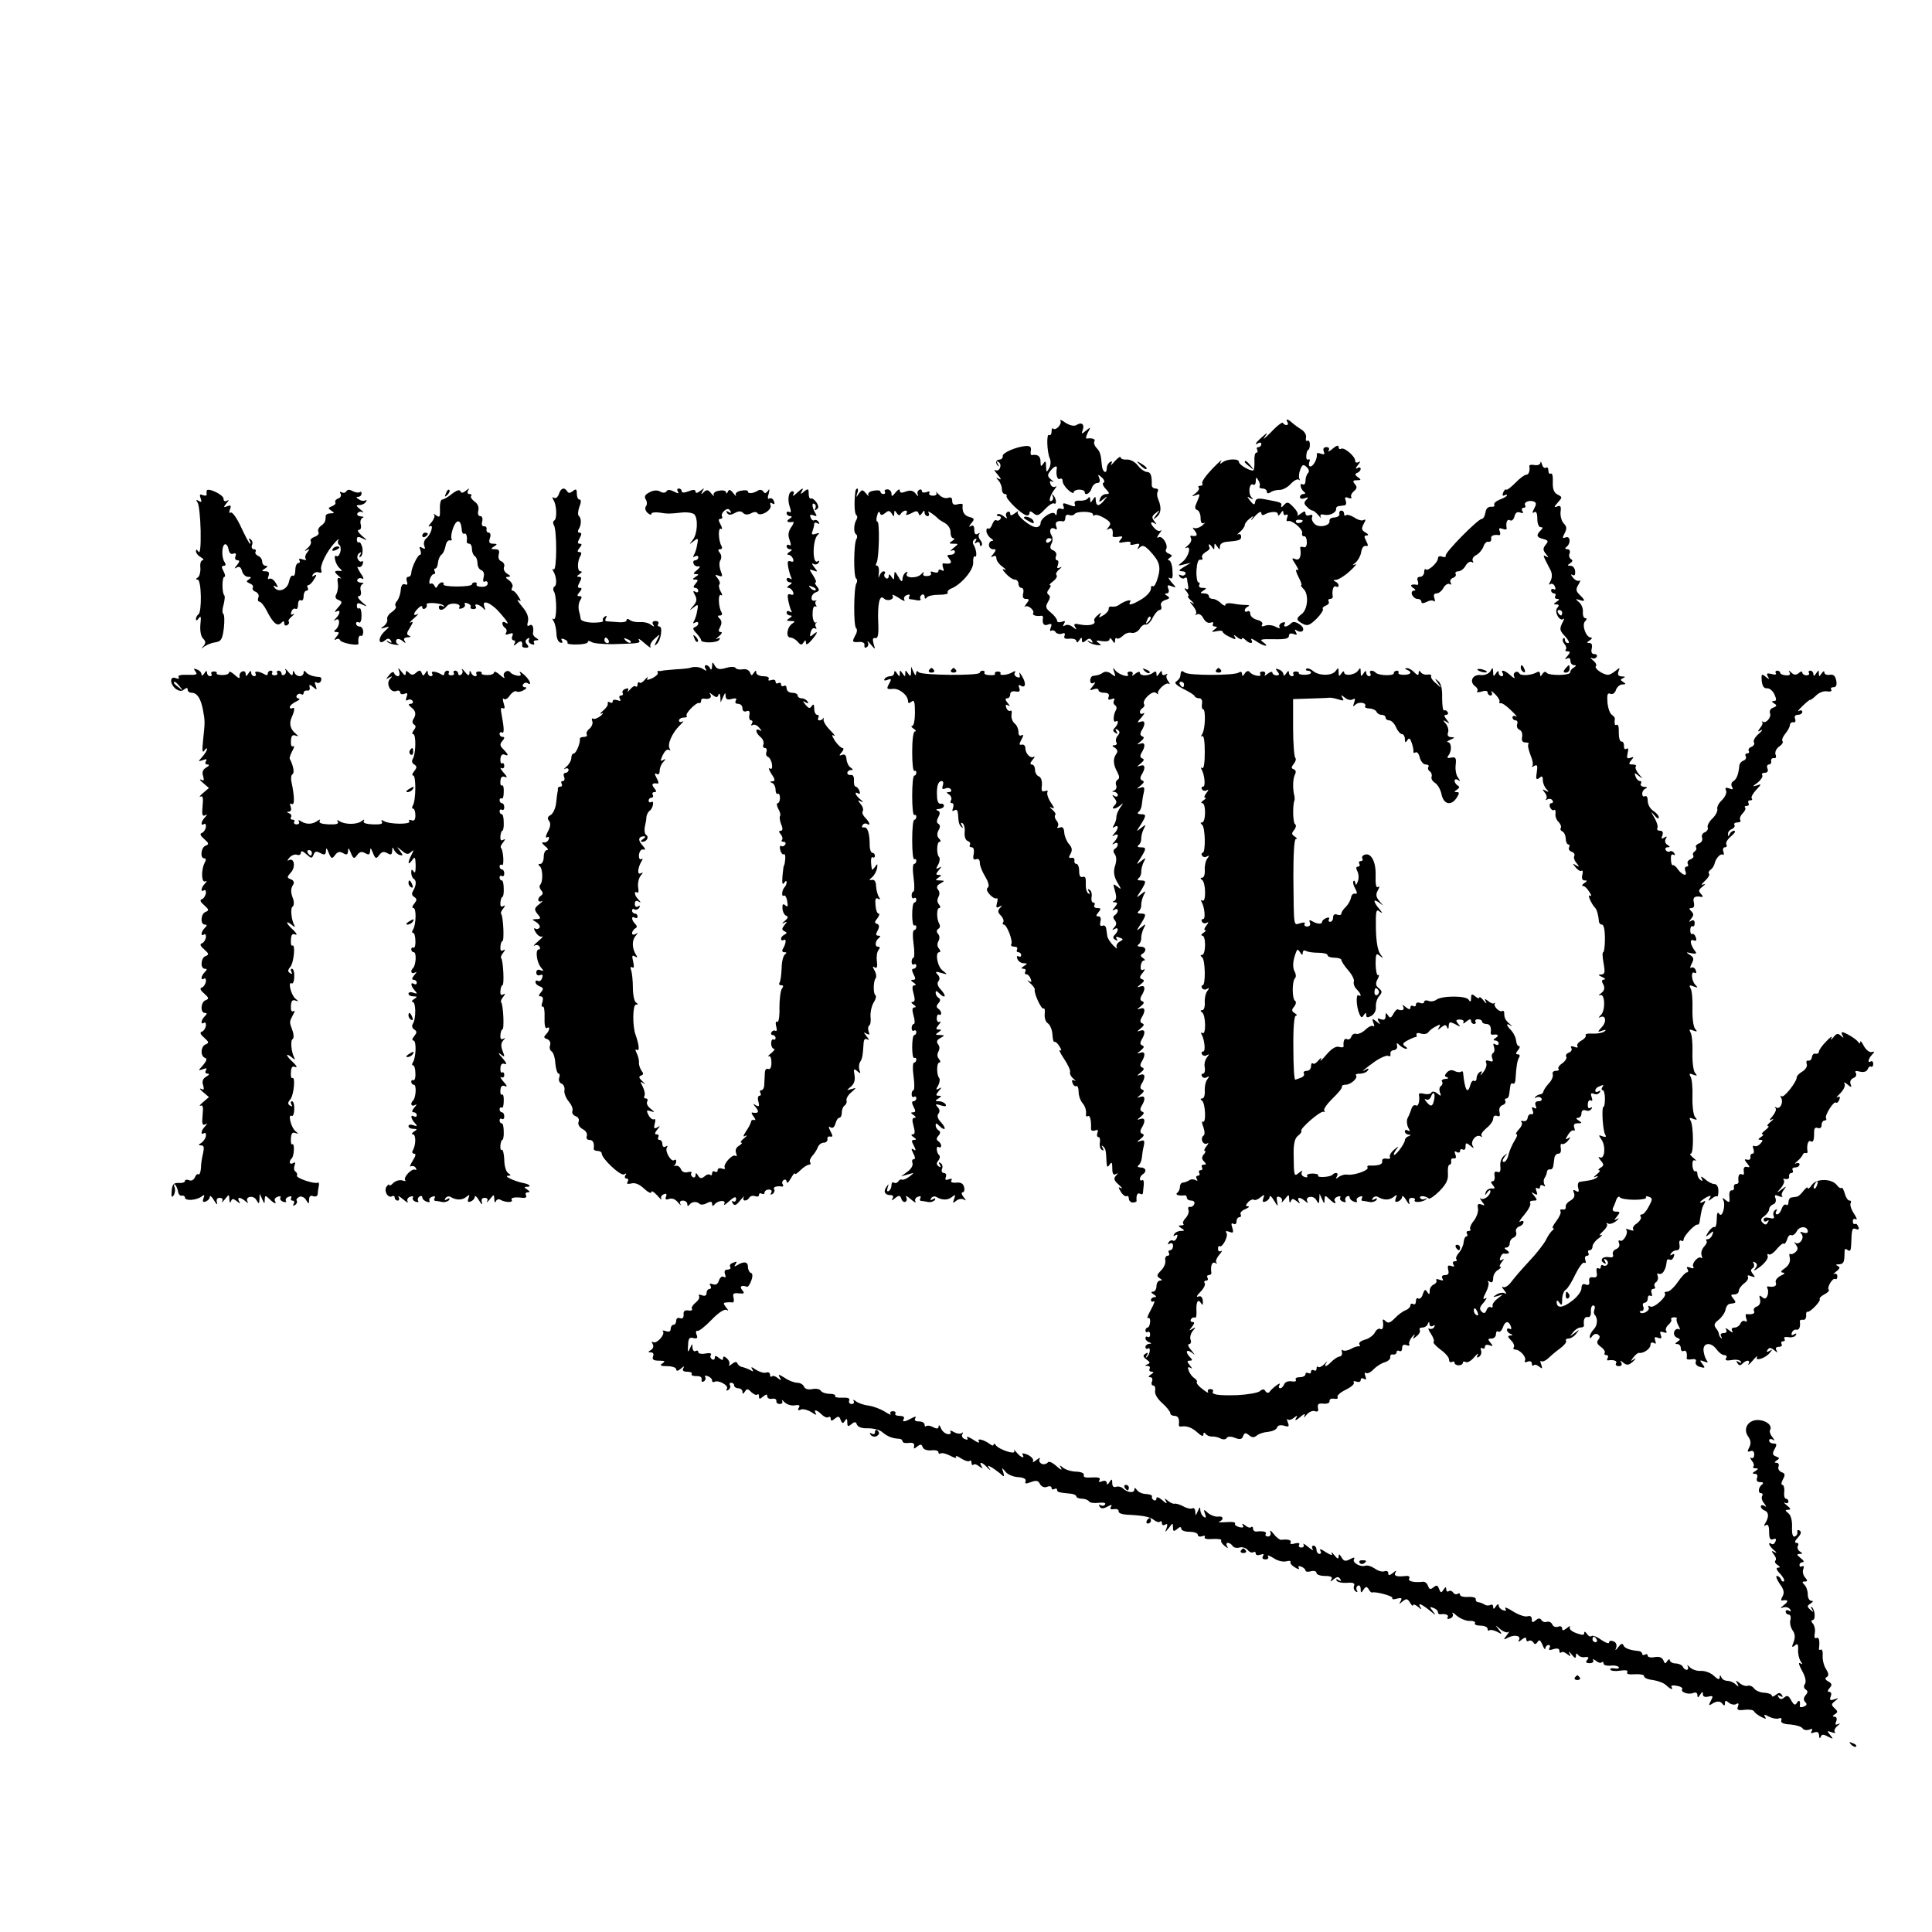 <?xml version="1.0" encoding="UTF-8" standalone="no"?> <svg xmlns="http://www.w3.org/2000/svg" version="1.0" width="700pt" height="700pt" viewBox="0 0 700 700" preserveAspectRatio="xMidYMid meet"><g transform="translate(0,700) scale(0.1,-0.1)" fill="#000000" stroke="none"><path d="M3842 5475 c7 -11 -17 -37 -26 -28 -3 4 -6 -1 -6 -11 0 -9 -4 -15 -9 -12 -10 7 -8 -62 3 -86 4 -9 3 -25 -3 -35 -9 -16 -10 -15 -11 7 0 20 -2 22 -10 10 -8 -12 -10 -11 -10 8 0 19 -10 27 -32 23 -4 0 -5 7 -3 17 2 13 -3 17 -19 16 -35 -3 -86 -25 -83 -37 1 -6 -4 -11 -10 -12 -15 0 -18 -13 -7 -23 4 -4 4 -1 -1 7 -5 9 -4 12 3 7 15 -9 3 -38 -12 -29 -6 3 -2 -4 9 -17 12 -14 14 -20 5 -15 -12 6 -13 5 -2 -6 6 -7 12 -21 12 -31 0 -10 5 -18 11 -18 5 0 8 -3 6 -7 -5 -9 54 -67 72 -70 6 -2 11 2 11 8 0 8 5 8 15 -1 13 -11 19 -8 40 14 14 15 29 25 34 22 11 -7 8 21 -4 31 -4 4 -5 3 -1 -4 3 -6 2 -14 -3 -17 -14 -9 -7 19 9 40 8 10 10 15 4 11 -7 -4 -15 0 -18 9 -4 10 -2 13 7 9 6 -4 5 0 -4 7 -14 11 -15 17 -4 31 13 17 26 23 24 10 -4 -23 2 -43 11 -38 6 3 10 0 10 -8 0 -8 9 -22 20 -32 11 -10 20 -14 20 -9 0 5 9 10 20 10 11 0 20 -4 20 -8 0 -16 19 -7 25 12 3 11 13 20 20 20 9 0 12 6 8 17 -6 15 -5 16 9 3 9 -8 12 -17 6 -19 -5 -1 -2 -12 8 -22 15 -16 15 -19 2 -19 -9 0 -19 -7 -22 -16 -6 -15 -4 -15 11 -3 16 13 17 12 4 -3 -7 -10 -17 -18 -22 -18 -5 0 -9 8 -9 18 0 14 -2 15 -10 2 -9 -13 -10 -13 -10 0 0 9 -3 11 -8 5 -4 -6 -17 -10 -30 -9 -15 1 -21 -3 -18 -12 4 -10 -1 -11 -21 -3 -21 8 -24 7 -20 -5 4 -10 1 -13 -9 -9 -9 3 -14 -1 -15 -13 0 -11 -3 -13 -6 -7 -6 16 -53 -13 -53 -33 0 -8 -7 -14 -16 -14 -21 0 -75 45 -66 56 4 5 -1 2 -10 -5 -13 -10 -18 -10 -18 -2 0 7 -5 9 -10 6 -6 -4 -7 -12 -3 -18 4 -7 -1 -6 -10 2 -10 8 -20 11 -24 7 -3 -3 -1 -6 6 -6 7 0 9 -5 6 -10 -4 -6 -10 -8 -15 -5 -5 3 -11 -4 -15 -15 -4 -11 -10 -18 -15 -15 -4 3 -7 -2 -6 -11 1 -8 9 -20 17 -25 8 -5 9 -9 3 -9 -6 0 -11 -7 -11 -15 0 -8 7 -15 15 -15 12 0 12 -2 1 -17 -10 -11 -10 -14 -1 -9 7 4 12 2 12 -7 0 -8 10 -22 23 -31 12 -9 15 -14 7 -10 -10 5 -9 0 4 -14 11 -12 25 -22 33 -22 7 0 13 -7 13 -15 0 -8 5 -15 11 -15 6 0 9 -9 6 -20 -3 -14 0 -20 10 -20 13 0 13 -3 2 -17 -7 -10 -10 -15 -5 -11 10 8 36 -14 29 -24 -4 -7 12 -12 30 -9 4 0 6 -2 6 -6 -4 -23 3 -32 18 -26 13 5 15 2 10 -11 -4 -9 -3 -15 2 -11 5 3 13 0 16 -6 4 -5 14 -8 22 -5 10 4 13 2 10 -7 -4 -10 2 -13 19 -11 13 1 24 -3 24 -9 0 -7 5 -5 10 3 8 12 10 12 10 1 0 -10 3 -11 14 -2 11 9 16 9 22 0 5 -8 3 -10 -7 -4 -8 5 -11 4 -6 0 4 -5 18 -10 30 -12 18 -2 19 -1 7 8 -12 8 -9 10 13 6 16 -2 27 0 27 7 0 6 5 4 10 -4 8 -12 10 -12 10 -1 0 8 3 12 6 8 4 -3 13 1 22 9 8 9 23 14 32 11 9 -2 22 4 29 14 6 11 16 18 23 16 6 -1 18 10 25 26 8 15 19 27 25 27 5 0 8 7 5 14 -4 9 2 18 15 22 16 5 18 8 7 15 -10 6 -10 9 -2 9 7 0 10 7 6 17 -5 13 -3 15 12 9 18 -7 18 -6 -1 15 -10 12 -13 19 -6 15 10 -6 12 1 10 28 -1 20 -7 36 -13 36 -5 0 -4 4 3 9 11 7 10 9 -3 15 -9 3 -14 10 -10 16 9 15 -14 52 -28 43 -7 -4 -5 2 3 13 8 10 11 16 6 12 -5 -4 -15 -1 -22 7 -17 17 -18 29 -1 19 9 -6 9 -5 -1 8 -10 13 -9 18 5 29 17 13 17 13 3 -6 -14 -18 -13 -19 1 -8 16 13 18 35 5 65 -4 9 -5 22 -1 28 3 5 0 10 -8 10 -8 0 -15 6 -14 13 1 33 -4 47 -17 47 -8 0 -23 10 -33 23 -11 14 -28 23 -41 22 -12 -1 -22 3 -22 8 0 5 -9 -1 -21 -14 -11 -13 -17 -18 -13 -10 5 9 3 12 -4 7 -7 -4 -12 -14 -12 -22 0 -24 -16 -15 -18 11 -3 38 -6 49 -20 63 -7 8 -10 18 -7 23 6 8 -8 13 -28 10 -4 -1 -2 9 4 21 12 22 11 22 -6 8 -17 -14 -18 -13 -12 2 7 21 -4 30 -23 18 -8 -5 -23 -2 -39 8 -14 10 -22 13 -19 7z m118 -339 c0 -5 3 -6 6 -3 4 4 20 -1 35 -10 23 -14 26 -20 16 -32 -9 -12 -9 -13 1 -7 11 6 16 -4 13 -26 0 -4 9 -5 20 -3 17 3 19 2 9 -10 -10 -12 -7 -13 15 -9 15 3 24 1 21 -5 -4 -5 3 -7 16 -3 16 4 19 2 13 -9 -6 -11 -5 -11 5 -2 10 9 17 6 34 -11 37 -39 43 -58 31 -99 -6 -21 -14 -35 -18 -31 -4 4 -7 0 -7 -9 0 -10 -15 -26 -32 -37 -36 -22 -53 -26 -43 -10 7 11 -23 2 -41 -12 -7 -5 -18 -7 -25 -6 -8 2 -13 -2 -12 -8 1 -5 -7 -16 -19 -23 -16 -10 -19 -10 -12 1 6 10 4 10 -9 -1 -9 -7 -15 -17 -12 -21 7 -12 -18 -19 -50 -13 -22 5 -26 3 -20 -8 8 -12 6 -12 -8 -1 -9 8 -22 10 -28 6 -8 -5 -9 -3 -4 6 6 10 4 12 -8 7 -10 -3 -17 -2 -17 4 0 6 -10 19 -22 29 -20 16 -21 22 -11 39 8 13 9 22 2 26 -7 5 -6 11 2 21 6 8 8 14 3 14 -4 0 1 6 12 14 10 8 16 18 12 22 -4 4 0 13 10 21 9 8 11 11 3 7 -11 -5 -13 -3 -8 9 3 10 2 17 -3 17 -5 0 -7 7 -4 15 4 8 -1 17 -10 21 -11 4 -13 11 -7 23 6 10 6 23 1 31 -11 17 -3 33 12 24 7 -5 9 -1 5 9 -6 15 3 22 26 18 4 0 7 6 7 14 0 8 6 12 14 9 8 -3 16 -1 19 3 7 12 67 11 67 -1z m-150 -90 c0 -3 -4 -8 -10 -11 -5 -3 -10 -1 -10 4 0 6 5 11 10 11 6 0 10 -2 10 -4z m351 -299 c-10 -9 -11 -8 -5 6 3 10 9 15 12 12 3 -3 0 -11 -7 -18z"></path><path d="M4606 5435 c-22 -22 -33 -31 -25 -20 14 20 13 20 -9 1 -23 -20 -30 -32 -12 -21 6 3 10 1 10 -4 0 -6 -5 -11 -11 -11 -5 0 -7 -4 -4 -10 3 -5 2 -10 -3 -10 -5 0 -8 -14 -7 -30 1 -17 -1 -32 -4 -34 -9 -5 -52 20 -52 30 1 13 -41 12 -58 0 -12 -9 -13 -8 -6 4 5 8 -10 -5 -33 -29 -23 -24 -39 -47 -36 -52 3 -5 0 -9 -7 -9 -7 0 -9 -3 -6 -7 4 -3 -1 -12 -11 -20 -16 -12 -16 -13 1 -7 16 6 16 4 5 -22 -10 -22 -10 -28 0 -32 6 -2 12 -15 12 -28 0 -17 4 -23 13 -19 6 4 3 0 -7 -9 -10 -8 -24 -12 -30 -9 -6 4 -5 -1 3 -10 12 -16 8 -22 -12 -18 -5 1 -5 -3 -2 -9 4 -6 -1 -18 -11 -26 -11 -9 -13 -13 -6 -9 20 10 9 -33 -14 -51 -18 -14 -18 -15 6 -9 l25 6 -25 -15 c-20 -12 -21 -15 -7 -16 10 0 15 -5 12 -10 -4 -6 -11 -7 -17 -4 -7 4 -8 2 -4 -5 4 -6 12 -9 17 -6 5 4 9 3 10 -2 0 -4 2 -16 4 -26 2 -11 -1 -15 -8 -10 -7 4 -6 -1 2 -10 7 -9 10 -17 6 -17 -4 0 1 -8 12 -17 10 -10 12 -14 3 -8 -11 7 -11 5 3 -11 9 -11 14 -24 10 -29 -5 -4 -3 -5 4 -1 7 4 17 -2 23 -14 7 -13 17 -19 26 -16 9 3 12 1 9 -4 -3 -6 0 -10 7 -10 10 0 9 -3 -2 -11 -12 -9 -11 -10 8 -6 12 3 22 2 22 -2 0 -4 12 -13 26 -19 20 -10 24 -10 18 0 -6 9 -3 9 9 -1 9 -7 17 -10 17 -5 0 4 5 3 12 -4 15 -15 31 -16 22 0 -4 6 3 4 17 -5 27 -19 52 -23 26 -4 -15 10 -9 12 38 11 40 -1 55 2 55 12 0 8 6 11 17 7 12 -5 14 -3 8 7 -5 9 -4 11 3 6 23 -14 34 6 12 21 -16 11 -25 12 -33 4 -14 -14 -30 -15 -22 -1 3 6 -1 7 -9 4 -9 -3 -13 -11 -10 -16 4 -6 -2 -5 -14 1 -11 6 -28 8 -38 4 -11 -4 -15 -3 -11 4 4 6 -4 14 -18 17 -14 4 -25 13 -25 22 0 8 -4 12 -10 9 -5 -3 -10 -2 -10 4 0 5 6 11 13 14 6 3 3 5 -8 5 -11 0 -32 2 -47 5 -16 3 -28 1 -28 -4 0 -6 -7 -3 -16 5 -8 9 -22 16 -30 16 -8 0 -14 5 -14 10 0 6 -8 10 -17 10 -15 0 -16 2 -3 10 13 8 12 10 -3 10 -10 0 -15 5 -12 10 3 6 2 10 -3 10 -4 0 -8 19 -7 43 2 27 6 41 14 39 7 -1 10 2 7 7 -4 5 2 14 11 20 10 5 17 12 16 15 -7 15 -2 19 7 6 9 -13 10 -13 10 0 0 13 1 13 10 0 9 -13 10 -13 10 0 0 9 10 16 25 17 45 4 52 6 52 19 0 7 -5 11 -11 8 -6 -3 -3 1 7 9 9 8 17 19 17 24 0 6 8 17 18 24 15 12 16 12 7 -1 -5 -9 0 -4 12 10 13 14 23 19 23 12 0 -7 4 -10 10 -7 20 12 50 14 50 2 0 -7 4 -6 10 3 7 11 10 11 10 2 0 -7 4 -10 10 -7 6 3 7 -1 4 -10 -4 -9 -3 -15 2 -13 15 5 55 -29 52 -43 -2 -8 2 -13 7 -12 6 1 10 -9 10 -22 0 -14 -5 -21 -13 -17 -7 2 -12 1 -11 -4 5 -29 -2 -46 -17 -40 -15 6 -15 4 1 -20 9 -15 12 -23 5 -19 -7 4 -5 -6 4 -24 9 -17 14 -31 11 -31 -4 0 1 -7 9 -15 19 -20 14 -74 -8 -90 -21 -16 -20 -22 4 -35 17 -9 25 -6 50 18 16 16 26 32 23 36 -3 3 2 8 11 12 9 3 13 10 10 15 -3 5 0 9 5 9 6 0 10 3 10 8 -4 22 2 42 11 37 6 -3 10 -2 10 4 0 5 -6 12 -12 14 -9 4 -7 6 3 6 9 1 32 15 50 32 19 17 27 28 19 24 -11 -5 -11 -3 2 7 9 8 18 25 20 38 2 14 9 24 16 22 10 -2 10 2 2 18 -8 15 -8 20 2 20 8 0 6 5 -5 11 -14 8 -15 14 -6 31 8 14 8 18 0 14 -6 -4 -21 0 -34 9 -13 8 -27 12 -30 8 -4 -3 -7 -1 -7 5 0 7 -4 12 -10 12 -5 0 -9 -5 -7 -12 1 -7 -7 -12 -18 -13 -11 0 -19 -5 -18 -12 4 -17 -36 -27 -53 -12 -8 7 -13 18 -10 25 3 8 0 11 -10 7 -7 -3 -14 0 -14 7 0 9 -4 9 -17 -1 -10 -7 -15 -10 -12 -6 4 5 -3 18 -15 30 -18 19 -23 20 -34 7 -7 -8 -11 -10 -10 -3 3 12 0 13 -54 23 -29 6 -38 4 -40 -8 -2 -13 -6 -12 -18 3 -13 17 -13 18 0 10 12 -6 12 -5 4 4 -13 14 -7 54 7 45 5 -3 9 3 9 13 0 15 2 15 9 3 6 -8 7 -18 5 -22 -3 -4 2 -8 10 -8 9 0 16 -5 16 -11 0 -7 5 -8 13 -3 6 5 21 9 32 9 11 -1 30 9 41 21 12 13 25 20 30 16 4 -4 5 -2 2 3 -3 6 -2 20 3 33 7 19 11 21 23 10 9 -8 11 -17 5 -22 -5 -6 -9 -18 -9 -29 0 -10 -5 -15 -10 -12 -13 8 -8 -18 5 -27 6 -5 5 -8 -2 -8 -7 0 -13 -5 -13 -11 0 -6 7 -8 18 -4 13 5 14 3 5 -6 -9 -9 -9 -15 2 -25 7 -8 17 -14 21 -14 4 0 13 -8 21 -17 8 -10 12 -13 8 -6 -3 8 1 11 13 8 21 -4 44 8 43 21 -1 5 4 10 9 10 6 1 15 2 21 3 6 0 8 8 5 17 -5 12 -2 15 9 10 9 -3 14 -2 11 3 -3 5 1 14 9 21 12 10 13 16 4 26 -9 11 -7 14 7 14 16 0 17 2 4 11 -11 8 -12 12 -2 16 6 2 12 9 12 14 0 6 -6 7 -12 3 -8 -5 -7 0 2 11 9 11 10 16 3 11 -8 -4 -13 -2 -13 5 0 16 -40 50 -51 43 -5 -3 -9 0 -9 7 0 7 -8 5 -22 -7 -12 -10 -18 -13 -14 -6 4 7 1 12 -8 12 -10 0 -13 -6 -10 -15 5 -11 2 -13 -10 -9 -9 4 -16 3 -15 -2 3 -14 -12 -44 -23 -44 -6 0 -7 7 -4 16 3 8 2 12 -4 9 -5 -3 -8 4 -7 15 1 11 4 20 7 20 3 0 6 9 6 19 0 11 -4 17 -9 14 -5 -3 -7 3 -5 12 2 10 -6 22 -17 29 -10 6 -25 17 -33 24 -16 15 -26 16 -17 2 3 -5 2 -10 -4 -10 -5 0 -11 4 -13 8 -1 4 -21 -10 -42 -33z m114 -321 c0 -8 -19 -13 -24 -6 -3 5 1 9 9 9 8 0 15 -2 15 -3z"></path><path d="M4132 5314 c10 -10 20 -16 22 -13 3 3 -5 11 -17 18 -21 13 -21 12 -5 -5z"></path><path d="M4510 5326 c0 -2 8 -10 18 -17 15 -13 16 -12 3 4 -13 16 -21 21 -21 13z"></path><path d="M5581 5323 c0 -6 -10 -10 -21 -8 -11 2 -19 1 -19 -3 3 -18 -2 -32 -11 -32 -6 0 -24 -13 -39 -29 -16 -16 -31 -28 -34 -25 -2 3 -7 -2 -11 -11 -3 -9 -2 -13 4 -10 6 3 10 4 10 0 0 -3 -12 -10 -26 -15 -14 -6 -23 -14 -20 -19 3 -5 -2 -8 -12 -7 -11 0 -18 -7 -20 -21 -2 -13 -8 -23 -13 -23 -14 0 -135 -123 -131 -133 2 -5 -4 -7 -13 -4 -8 4 -15 1 -15 -6 0 -15 -36 -48 -44 -40 -3 4 -6 -1 -6 -10 0 -9 -7 -17 -15 -17 -9 0 -12 -6 -8 -15 3 -9 2 -15 -3 -14 -21 4 -28 -2 -14 -11 9 -6 11 -10 3 -10 -7 0 -10 -7 -7 -15 4 -8 12 -15 20 -15 8 0 14 -5 14 -10 0 -7 6 -7 19 -1 10 6 22 7 26 3 5 -4 5 1 2 11 -4 11 -1 17 8 17 8 0 19 9 25 20 6 11 16 17 22 14 7 -4 8 -3 4 5 -4 6 0 14 8 17 9 3 13 10 10 15 -3 5 2 9 10 9 8 0 20 9 26 20 6 11 16 17 22 14 7 -4 8 -3 4 4 -3 6 2 16 13 21 11 6 22 20 26 31 3 11 12 19 18 17 7 -1 11 4 10 11 -3 11 9 16 29 13 4 0 5 6 2 14 -5 11 -2 13 10 9 9 -4 16 -3 15 2 -4 21 2 35 12 29 6 -4 13 2 16 13 3 14 10 19 21 15 10 -4 13 -2 8 5 -4 7 -2 12 4 12 6 0 9 4 6 9 -7 11 14 20 31 14 10 -4 10 -10 2 -25 -8 -15 -8 -19 0 -14 7 5 11 -4 11 -23 0 -18 5 -31 12 -31 9 0 9 -3 0 -12 -17 -17 -15 -25 10 -31 18 -5 19 -8 8 -21 -10 -13 -10 -19 1 -33 11 -13 11 -15 1 -9 -11 6 -11 4 -3 -13 6 -12 15 -29 20 -39 5 -11 5 -25 -1 -37 -7 -12 -7 -16 0 -11 5 3 13 -1 16 -10 3 -8 2 -12 -4 -9 -6 3 -10 1 -10 -4 0 -6 5 -11 11 -11 5 0 7 -4 4 -10 -3 -5 0 -10 7 -10 9 0 9 -3 -2 -10 -12 -8 -12 -10 -1 -10 10 0 11 -4 3 -13 -12 -14 10 -52 23 -39 4 4 2 -4 -5 -16 -10 -21 -9 -27 11 -48 12 -13 17 -24 11 -24 -7 0 -12 5 -12 12 0 6 -3 8 -6 5 -4 -4 -2 -13 4 -20 7 -8 9 -17 5 -20 -3 -4 -1 -7 7 -7 10 0 10 -4 -1 -17 -10 -11 -10 -14 -1 -9 7 4 12 1 12 -8 0 -9 6 -16 13 -16 9 0 9 -2 -1 -9 -8 -4 -13 -12 -13 -17 1 -12 -78 -13 -86 -1 -3 5 -9 3 -14 -4 -7 -11 -9 -11 -9 -1 0 7 -5 10 -10 7 -20 -12 -59 -15 -65 -5 -9 14 -27 1 -18 -13 3 -7 -3 -4 -14 6 -21 19 -38 23 -28 7 3 -5 1 -10 -4 -10 -6 0 -11 6 -11 13 0 8 -4 7 -10 -3 -8 -12 -10 -12 -10 5 -1 18 -2 18 -10 3 -6 -9 -20 -15 -34 -14 -30 4 -44 -23 -22 -40 9 -6 12 -14 8 -19 -4 -4 3 -4 16 -1 13 5 22 3 22 -3 0 -6 5 -11 11 -11 5 0 7 6 3 13 -4 6 2 3 13 -8 11 -11 18 -23 16 -28 -2 -4 -1 -6 4 -5 5 2 22 -10 38 -26 17 -16 24 -25 18 -22 -7 4 -13 2 -13 -3 0 -6 5 -11 11 -11 6 0 9 -6 6 -14 -3 -8 1 -17 8 -20 8 -3 12 -14 10 -26 -3 -13 1 -20 12 -20 9 0 14 -3 11 -6 -4 -3 0 -20 7 -39 8 -18 11 -36 7 -40 -4 -5 -1 -5 7 0 11 6 13 1 9 -23 -4 -25 -2 -29 9 -21 10 9 13 7 13 -8 0 -10 6 -25 13 -32 10 -11 9 -12 -3 -6 -12 7 -13 6 -3 -7 7 -8 9 -19 5 -23 -4 -5 -2 -5 5 -1 6 3 14 2 18 -4 3 -5 2 -10 -4 -10 -6 0 -8 -7 -5 -15 4 -8 10 -13 14 -10 5 3 7 -3 6 -12 -2 -10 3 -24 11 -31 7 -8 11 -17 8 -22 -3 -5 0 -10 5 -12 6 -2 12 -13 13 -26 0 -12 5 -22 10 -22 4 0 5 -5 2 -10 -3 -6 1 -13 9 -16 9 -3 13 -10 10 -15 -3 -6 0 -17 8 -26 11 -14 11 -16 -2 -8 -13 8 -13 6 -1 -8 7 -9 17 -15 21 -12 5 3 6 -4 3 -15 -3 -13 0 -20 8 -20 11 0 11 -2 -1 -10 -8 -5 -10 -10 -5 -10 6 0 16 -9 23 -21 9 -13 9 -18 2 -14 -10 6 6 -31 20 -45 6 -6 12 -30 13 -47 0 -7 5 -13 11 -13 7 0 11 -21 11 -50 0 -27 -3 -50 -6 -50 -4 0 -3 -18 1 -40 6 -33 5 -40 -9 -41 -12 0 -11 -2 4 -9 11 -5 14 -9 7 -9 -9 -1 -10 -6 -3 -18 6 -12 5 -21 -7 -31 -10 -7 -12 -11 -5 -8 18 10 21 -56 3 -72 -8 -8 -10 -11 -3 -8 20 11 26 -15 7 -35 -17 -19 -17 -20 2 -13 14 4 15 3 6 -4 -8 -5 -27 -8 -43 -7 -16 1 -26 -1 -24 -6 3 -4 -4 -13 -15 -19 -11 -6 -18 -15 -15 -20 4 -6 -1 -7 -11 -3 -11 4 -15 2 -11 -4 4 -6 0 -14 -9 -17 -8 -3 -13 -10 -9 -15 3 -5 -4 -16 -15 -24 -11 -7 -17 -17 -13 -20 3 -4 -1 -7 -10 -7 -9 0 -14 -6 -11 -13 2 -7 -4 -22 -14 -32 -10 -11 -19 -24 -20 -30 -1 -5 -6 -10 -11 -10 -5 0 -13 -4 -18 -9 -4 -5 -3 -6 4 -2 6 3 14 2 18 -4 3 -5 -1 -10 -10 -10 -11 0 -15 -5 -11 -16 4 -10 2 -13 -6 -8 -8 5 -9 2 -5 -9 4 -10 2 -16 -5 -14 -7 1 -12 -5 -13 -13 -1 -8 -7 -14 -15 -12 -8 2 -12 0 -7 -4 4 -4 0 -16 -10 -26 -9 -10 -13 -18 -8 -18 4 0 1 -10 -7 -22 -8 -13 -18 -35 -22 -50 -3 -16 -11 -28 -17 -28 -7 0 -6 6 2 18 12 15 12 16 -2 4 -9 -7 -15 -23 -13 -38 2 -18 -2 -24 -11 -20 -9 3 -12 -1 -10 -15 2 -10 -1 -19 -7 -19 -7 0 -7 -5 1 -14 9 -11 8 -14 -5 -12 -9 0 -19 -6 -21 -14 -4 -13 -3 -13 6 0 6 8 11 10 11 4 0 -16 -25 -35 -36 -26 -4 4 -2 -1 5 -11 12 -15 12 -17 -2 -11 -12 4 -15 1 -12 -15 2 -11 -5 -31 -15 -44 -11 -13 -16 -27 -13 -31 3 -3 1 -6 -6 -6 -7 0 -9 -5 -6 -10 3 -5 2 -10 -2 -10 -5 0 -9 -10 -10 -21 -1 -12 -9 -29 -17 -38 -9 -10 -13 -21 -9 -24 3 -4 1 -7 -6 -7 -7 0 -9 -5 -5 -12 5 -7 2 -9 -8 -5 -12 4 -14 1 -11 -14 4 -13 0 -19 -11 -19 -11 0 -14 -5 -10 -12 5 -8 2 -9 -10 -5 -9 4 -15 3 -12 -2 3 -5 -1 -11 -9 -15 -8 -3 -15 -13 -15 -23 0 -14 -2 -15 -9 -4 -7 11 -10 9 -16 -8 -3 -12 -11 -19 -16 -16 -5 4 -9 -1 -9 -10 0 -9 -4 -13 -10 -10 -5 3 -10 1 -10 -5 0 -6 -8 -14 -17 -17 -10 -4 -28 -17 -39 -29 -17 -17 -24 -20 -34 -11 -6 7 -11 8 -10 2 4 -21 0 -36 -9 -30 -6 3 -15 -3 -20 -14 -6 -10 -22 -22 -36 -25 -14 -4 -23 -11 -20 -17 4 -5 3 -8 -2 -7 -4 1 -18 -3 -29 -10 -12 -6 -25 -8 -29 -4 -3 4 -5 0 -3 -8 2 -8 -2 -14 -8 -15 -6 0 -18 -8 -28 -17 -20 -21 -32 -24 -20 -5 5 7 2 5 -7 -5 -9 -9 -19 -14 -23 -11 -3 4 -6 1 -6 -6 0 -7 -4 -9 -10 -6 -5 3 -10 1 -10 -5 0 -6 -4 -8 -10 -5 -5 3 -10 1 -10 -4 0 -6 -9 -11 -21 -11 -11 0 -18 -4 -14 -9 3 -6 -4 -8 -15 -6 -12 2 -23 -2 -27 -10 -3 -8 -9 -15 -15 -15 -5 0 -6 6 -2 13 8 13 -26 -11 -37 -27 -4 -4 -10 -3 -14 3 -5 9 -10 9 -21 0 -8 -6 -44 -12 -81 -14 -70 -2 -96 2 -88 14 2 4 -2 8 -10 8 -8 0 -11 -5 -8 -10 3 -6 -5 -2 -19 9 -14 10 -24 22 -22 26 3 4 -2 10 -9 15 -7 4 -16 16 -20 26 -5 13 -3 16 6 11 8 -5 7 -2 -2 9 -11 14 -11 17 0 17 10 0 10 3 1 12 -19 19 -14 32 6 17 14 -11 13 -10 -2 9 -11 12 -14 22 -8 22 6 0 9 7 6 15 -4 8 0 23 7 32 12 14 12 16 -1 8 -13 -8 -13 -7 -1 8 9 12 10 17 2 17 -7 0 -9 5 -6 10 4 6 10 8 14 6 4 -3 7 7 6 22 -2 34 5 48 16 31 6 -10 8 -8 7 8 -2 14 -7 19 -17 15 -8 -3 -5 4 8 17 12 12 19 26 16 31 -4 6 -1 10 5 10 6 0 8 5 5 10 -3 6 -1 10 4 10 6 0 10 3 10 8 -4 25 2 42 14 36 6 -4 9 -3 4 1 -4 5 1 17 10 28 10 11 13 18 7 14 -6 -3 -11 0 -11 8 0 8 3 13 5 10 9 -9 33 35 26 47 -5 8 -2 9 10 5 14 -6 16 -3 11 14 -5 15 -4 19 4 15 6 -4 11 0 11 8 0 9 5 16 11 16 5 0 7 5 4 10 -3 6 4 14 17 19 13 6 17 10 10 10 -10 1 -10 4 0 15 7 8 17 12 21 9 4 -3 15 1 24 9 14 11 16 11 10 -4 -4 -12 -2 -15 9 -11 7 3 14 10 14 17 1 6 8 0 16 -14 14 -23 15 -23 11 -3 -3 15 -1 20 9 16 8 -3 11 -10 8 -17 -3 -6 2 -2 10 8 16 20 16 20 17 0 0 -11 3 -14 6 -6 4 10 8 10 21 0 12 -10 14 -10 8 0 -4 6 -3 12 1 12 5 0 15 -6 22 -12 9 -8 11 -8 8 -2 -11 19 22 25 32 6 9 -15 10 -15 11 3 l1 20 9 -20 c8 -18 9 -18 9 -2 1 17 2 17 17 3 17 -17 28 -21 20 -7 -3 5 1 12 10 15 8 3 13 2 10 -3 -3 -5 1 -12 10 -15 8 -3 12 -2 9 3 -3 5 -1 12 5 16 5 3 10 2 10 -3 0 -6 7 -13 16 -16 8 -3 13 -2 10 3 -3 5 1 12 10 15 8 3 12 2 9 -4 -3 -6 -3 -10 2 -11 4 0 16 -2 25 -4 10 -2 21 2 25 7 4 7 1 8 -7 3 -9 -5 -11 -4 -6 4 4 6 13 8 19 4 20 -12 41 -12 56 0 12 10 14 9 8 -5 -4 -12 -2 -15 9 -11 7 3 14 10 14 17 1 6 8 0 16 -14 8 -14 13 -17 10 -7 -3 11 0 17 10 17 8 0 13 -4 10 -8 -7 -11 31 -8 41 3 5 4 3 5 -4 1 -6 -3 -14 -2 -17 3 -7 10 19 9 30 -1 3 -4 21 8 39 26 25 26 33 41 31 65 -1 17 1 31 6 31 4 0 7 6 6 13 -2 6 2 11 9 10 8 -2 10 4 6 14 -4 11 -3 14 5 9 7 -4 12 -2 12 4 0 6 5 8 10 5 6 -3 10 1 10 11 0 14 2 15 17 3 12 -10 15 -11 9 -1 -10 16 12 44 28 35 6 -3 8 -3 4 2 -4 4 4 16 17 27 14 11 25 26 25 35 0 9 6 13 14 10 10 -4 12 0 9 14 -3 11 1 21 11 25 9 3 13 10 10 15 -3 5 -1 9 4 9 5 0 9 7 10 15 1 8 3 22 4 30 1 8 5 12 10 9 4 -3 9 5 9 18 3 45 6 65 13 77 4 6 2 11 -5 11 -8 0 -8 4 1 15 7 8 8 15 3 15 -5 0 -9 9 -10 20 -1 11 -9 27 -17 36 -19 19 -21 30 -3 18 7 -5 6 -2 -3 6 -17 15 -20 22 -20 41 0 5 -3 8 -7 6 -10 -6 -34 18 -27 27 2 3 1 4 -3 1 -3 -3 -13 1 -21 8 -13 10 -15 9 -8 -3 4 -8 0 -6 -8 4 -9 11 -16 16 -16 12 0 -5 -7 -3 -15 4 -12 10 -15 9 -15 -6 0 -14 -3 -16 -9 -6 -9 15 -99 15 -118 -1 -7 -5 -20 -7 -28 -3 -8 3 -15 1 -15 -4 0 -5 -7 -7 -15 -4 -8 4 -15 1 -15 -6 0 -6 -4 -8 -10 -5 -5 3 -10 1 -10 -6 0 -8 -5 -7 -17 2 -11 10 -14 10 -9 2 6 -12 -4 -17 -20 -10 -3 1 -10 -6 -16 -17 -8 -15 -12 -16 -19 -5 -7 11 -9 10 -9 -3 0 -12 -5 -15 -17 -11 -12 5 -14 3 -8 -8 8 -12 6 -12 -8 0 -16 12 -17 12 -11 -5 4 -10 4 -16 0 -12 -5 4 -18 -2 -29 -13 -12 -11 -27 -17 -33 -15 -7 3 -15 -2 -18 -10 -3 -9 -10 -12 -16 -9 -9 5 -14 -7 -12 -26 1 -4 -7 -5 -17 -2 -12 3 -27 -7 -46 -29 -15 -18 -24 -26 -20 -18 4 10 2 9 -8 -2 -8 -10 -17 -15 -20 -11 -4 3 -7 -1 -7 -10 0 -10 -7 -17 -16 -17 -8 0 -13 -4 -10 -9 3 -5 -1 -12 -9 -15 -8 -3 -18 -7 -22 -8 -4 -2 -7 50 -7 115 -1 71 3 117 9 117 6 0 4 4 -4 9 -12 8 -12 12 -2 24 7 9 8 18 3 21 -11 7 -11 71 0 82 4 3 4 14 -1 23 -9 16 -7 40 4 69 5 14 7 14 15 2 7 -11 10 -12 10 -2 0 7 5 10 11 7 6 -4 26 -7 45 -7 19 0 34 -4 34 -9 0 -5 11 -9 25 -9 14 0 25 -4 25 -8 0 -5 11 -22 25 -38 14 -16 23 -34 20 -41 -2 -7 2 -19 10 -27 16 -16 20 -30 7 -22 -10 6 -8 -42 3 -67 6 -15 10 -16 16 -5 7 10 9 10 9 0 0 -9 5 -10 18 -3 11 6 18 19 17 33 -1 13 4 30 12 39 12 14 11 18 -2 29 -11 9 -12 17 -4 32 6 11 7 18 2 15 -4 -3 -8 14 -9 38 0 39 2 43 15 32 14 -11 14 -10 2 6 -9 12 -15 45 -16 92 -1 66 1 73 14 62 11 -8 11 -6 -1 9 -10 11 -18 24 -18 29 0 4 8 1 18 -6 16 -13 16 -13 0 6 -13 15 -14 24 -6 39 7 12 7 17 0 12 -6 -4 -9 11 -8 41 2 51 -17 85 -40 76 -8 -3 -11 -9 -8 -14 3 -5 0 -9 -6 -9 -6 0 -8 -4 -5 -10 3 -5 1 -10 -5 -10 -7 0 -8 -6 -2 -17 5 -10 6 -27 1 -38 -4 -11 -8 -14 -8 -6 -1 8 -4 12 -7 9 -3 -4 -1 -16 6 -27 8 -16 8 -21 -1 -19 -6 2 -13 -5 -14 -14 -2 -10 -10 -25 -19 -34 -9 -8 -16 -19 -16 -24 0 -5 -7 -7 -15 -4 -9 4 -15 0 -15 -10 0 -9 -5 -16 -11 -16 -5 0 -7 4 -4 10 3 6 -1 7 -9 4 -9 -3 -16 -10 -16 -14 0 -10 -20 -8 -37 3 -9 5 -11 3 -7 -6 3 -8 -1 -14 -10 -14 -8 0 -13 5 -9 10 3 5 -3 6 -16 2 -25 -7 -23 -21 -25 168 0 85 3 137 9 137 6 0 4 4 -4 9 -12 8 -12 12 -2 24 7 9 8 18 3 21 -8 5 -9 70 -2 86 1 3 1 10 0 15 -7 27 -6 62 1 77 6 11 4 18 -4 21 -9 3 -9 7 0 19 7 8 10 18 6 22 -4 4 -8 54 -8 110 l0 103 60 2 c33 1 65 2 70 3 6 1 21 -2 34 -6 18 -6 22 -5 15 5 -7 12 -5 12 9 1 9 -8 22 -10 28 -6 9 5 10 2 5 -12 -5 -15 -4 -16 5 -7 12 12 42 7 35 -6 -3 -4 5 -8 17 -8 12 -1 23 -7 25 -13 2 -5 10 -10 18 -10 8 0 14 -4 14 -10 0 -5 6 -10 13 -10 8 0 19 -11 25 -25 6 -14 16 -25 22 -25 5 0 10 -8 10 -17 0 -14 2 -15 9 -5 6 10 10 8 16 -10 4 -12 7 -27 6 -31 -1 -5 3 -6 8 -3 5 3 12 -5 15 -19 4 -14 13 -25 22 -25 8 0 13 -4 9 -9 -3 -5 0 -13 6 -16 5 -4 8 -13 6 -19 -3 -7 3 -17 13 -23 9 -6 20 -25 23 -42 8 -36 35 -42 55 -11 10 16 10 20 0 20 -10 0 -10 2 1 9 9 6 10 11 2 15 -6 4 -11 12 -11 17 0 6 6 7 13 3 9 -6 9 -5 0 8 -7 8 -11 29 -9 46 3 26 0 30 -16 27 -14 -3 -17 -1 -10 8 13 16 11 47 -2 48 -6 0 -2 4 9 9 17 7 17 9 3 9 -11 1 -15 6 -12 16 4 8 0 23 -7 32 -12 14 -12 16 1 8 13 -8 13 -7 1 8 -9 12 -10 17 -2 17 7 0 9 5 6 10 -4 6 -9 8 -13 6 -4 -2 -7 18 -7 46 1 33 -4 53 -15 61 -13 11 -13 10 0 -8 14 -20 14 -20 -7 -1 -13 10 -20 22 -18 26 3 5 -3 7 -12 6 -10 -2 -21 2 -25 8 -5 7 -8 7 -8 -2 0 -10 -4 -10 -16 2 -8 9 -21 16 -27 15 -9 0 -8 -2 1 -6 20 -8 14 -18 -12 -18 -13 0 -22 3 -19 8 2 4 -1 7 -6 7 -6 0 -11 -4 -11 -9 0 -11 -56 -9 -66 2 -11 11 -26 8 -19 -3 3 -5 1 -10 -4 -10 -6 0 -11 6 -11 13 0 8 -4 7 -10 -3 -8 -12 -10 -12 -10 5 0 16 -2 17 -9 6 -11 -17 -51 -22 -51 -7 0 6 -5 4 -10 -4 -8 -12 -10 -12 -10 5 0 16 -2 17 -10 5 -12 -19 -60 -20 -83 -1 -9 8 -20 11 -24 8 -3 -4 -1 -7 5 -7 7 0 12 -3 12 -7 0 -5 -11 -8 -24 -8 -13 0 -22 3 -20 6 1 3 -3 6 -11 6 -8 0 -12 -4 -9 -9 3 -4 0 -8 -5 -8 -6 0 -11 6 -11 13 0 8 -4 7 -10 -3 -5 -8 -10 -10 -10 -4 0 7 -7 15 -16 18 -13 5 -14 4 -6 -7 9 -10 8 -14 -3 -14 -8 0 -15 5 -15 10 0 5 -8 3 -17 -4 -9 -8 -14 -9 -10 -3 3 6 0 11 -8 11 -8 0 -12 -4 -9 -9 8 -13 -29 -6 -38 7 -5 6 -12 4 -18 -5 -7 -11 -10 -11 -10 -2 0 8 -5 10 -12 5 -18 -11 -180 -11 -195 0 -13 9 -14 8 -17 -13 0 -6 -7 -14 -14 -19 -9 -5 -1 -13 25 -27 21 -10 40 -22 41 -26 2 -5 10 -8 17 -8 8 0 12 -8 10 -20 -2 -11 0 -20 4 -20 10 0 8 -72 -3 -89 -6 -9 -5 -12 0 -8 6 3 9 -22 9 -58 0 -36 -3 -61 -9 -58 -5 4 -6 2 -3 -4 11 -18 16 -63 6 -63 -6 0 -7 -5 -4 -10 4 -6 12 -7 18 -3 7 4 6 0 -2 -10 -7 -9 -10 -17 -5 -17 5 0 2 -5 -6 -10 -8 -5 -10 -10 -4 -10 14 0 13 -70 -1 -70 -7 0 -6 -3 0 -8 12 -8 14 -102 2 -102 -4 0 -5 -5 -2 -10 4 -6 12 -7 18 -3 9 5 9 3 1 -8 -6 -8 -10 -26 -9 -41 1 -16 -3 -28 -9 -28 -7 0 -8 -3 -1 -8 14 -9 15 -83 2 -75 -6 3 -7 2 -4 -4 11 -18 16 -63 6 -63 -6 0 -7 -5 -4 -10 4 -6 12 -7 18 -3 7 4 6 0 -2 -10 -7 -9 -10 -17 -5 -17 5 0 2 -5 -6 -10 -8 -5 -10 -10 -4 -10 14 0 13 -70 -1 -70 -7 0 -6 -3 0 -8 12 -8 14 -102 2 -102 -4 0 -5 -5 -2 -10 4 -6 12 -7 18 -3 9 5 9 3 1 -8 -6 -8 -10 -26 -9 -41 1 -16 -3 -28 -9 -28 -7 0 -8 -3 -1 -8 14 -9 15 -83 2 -75 -6 3 -7 2 -4 -4 11 -18 16 -63 6 -63 -6 0 -7 -5 -4 -10 4 -6 12 -7 18 -3 9 5 9 3 0 -8 -7 -9 -11 -25 -8 -37 2 -12 -1 -22 -6 -22 -6 0 -7 -5 -4 -10 4 -6 12 -7 18 -3 9 5 9 3 1 -8 -6 -8 -10 -26 -9 -41 1 -16 -3 -28 -9 -28 -7 0 -8 -3 -1 -8 12 -8 16 -84 3 -76 -4 3 -4 -6 2 -20 5 -15 6 -28 0 -31 -5 -3 -7 -12 -4 -20 4 -8 11 -12 18 -8 6 4 5 -1 -3 -10 -7 -9 -10 -17 -6 -17 4 0 3 -6 -4 -13 -8 -10 -7 -17 1 -25 9 -9 9 -12 -1 -12 -7 0 -9 -4 -6 -10 3 -5 1 -10 -5 -10 -6 0 -8 -4 -5 -10 3 -5 1 -10 -5 -10 -6 0 -8 -5 -4 -12 4 -7 3 -8 -4 -4 -7 4 -18 4 -24 -1 -7 -4 -17 -8 -23 -8 -5 0 -10 -7 -10 -15 0 -8 -4 -18 -10 -22 -9 -7 7 -12 28 -9 4 0 7 -3 7 -9 0 -5 7 -10 16 -10 9 0 14 -6 11 -12 -2 -7 -9 -12 -15 -11 -6 2 -9 -3 -6 -11 3 -7 -2 -20 -10 -29 -8 -8 -12 -17 -9 -21 4 -3 0 -6 -8 -6 -11 0 -11 -2 1 -10 13 -8 13 -10 -2 -10 -9 0 -20 -5 -24 -12 -4 -7 -3 -8 4 -4 8 5 10 2 6 -8 -3 -9 -10 -14 -14 -11 -5 3 -12 0 -16 -6 -4 -8 -3 -9 4 -5 7 4 12 1 12 -8 0 -9 -5 -16 -11 -16 -5 0 -7 -4 -4 -10 3 -5 1 -10 -5 -10 -6 0 -10 -8 -8 -17 2 -10 -5 -26 -16 -37 -15 -15 -16 -20 -5 -27 10 -6 11 -9 2 -9 -7 0 -13 -9 -13 -20 0 -11 -6 -20 -12 -20 -9 0 -8 -4 2 -10 10 -6 11 -10 3 -10 -7 0 -13 -5 -13 -11 0 -5 5 -7 10 -4 6 4 1 -10 -10 -30 -11 -20 -16 -34 -11 -31 5 4 9 -3 8 -14 -1 -11 -5 -20 -9 -20 -4 0 -8 -5 -8 -11 0 -5 4 -8 8 -5 5 3 9 -1 9 -9 0 -8 -4 -12 -9 -9 -4 3 -8 1 -8 -5 0 -5 6 -12 13 -14 10 -4 10 -6 0 -6 -7 -1 -13 -6 -13 -12 0 -5 4 -8 9 -5 11 7 8 -21 -4 -31 -4 -4 -5 -2 0 6 6 10 4 12 -5 6 -10 -6 -9 -11 4 -21 13 -9 14 -13 4 -17 -11 -4 -11 -6 0 -6 7 -1 10 -5 7 -11 -3 -5 0 -10 7 -10 9 0 9 -3 -2 -10 -9 -6 -11 -10 -3 -10 7 0 10 -7 7 -15 -4 -8 -1 -15 4 -15 6 0 9 -9 7 -19 -2 -12 8 -29 26 -45 16 -14 29 -31 29 -36 0 -6 7 -10 15 -10 14 0 19 -12 16 -32 0 -5 2 -7 7 -7 21 4 40 -3 60 -21 14 -13 22 -16 22 -8 0 8 3 9 8 3 4 -6 14 -10 22 -10 8 1 23 -2 32 -7 9 -5 19 -4 23 2 3 6 15 6 30 0 18 -7 25 -5 29 7 5 12 9 13 21 3 11 -9 18 -10 29 -1 7 6 25 12 41 13 15 2 30 8 32 16 3 8 13 10 26 6 16 -5 19 -3 13 12 -4 10 -4 15 0 11 4 -4 14 -1 22 6 13 10 14 9 7 -3 -5 -9 1 -7 15 5 15 13 21 15 16 5 -4 -8 -1 -7 8 4 8 10 22 16 30 13 10 -4 14 0 11 12 -2 14 2 17 21 15 13 -1 22 3 21 9 -1 7 6 11 17 9 10 -2 15 1 12 6 -3 5 10 17 29 26 20 10 33 21 30 26 -3 6 1 7 9 4 9 -3 16 -1 16 6 0 6 5 8 12 4 8 -5 9 -2 5 10 -4 9 -3 15 3 11 5 -3 17 3 27 14 10 10 28 22 40 25 13 4 22 13 20 19 -1 7 4 11 11 9 6 -1 12 3 12 9 0 5 5 7 10 4 6 -3 10 1 10 10 0 11 5 15 16 11 8 -3 13 -2 10 3 -3 4 2 17 10 27 9 10 12 12 8 4 -7 -13 -5 -13 9 -1 9 7 14 17 11 22 -3 5 1 9 10 9 8 0 17 6 19 13 4 9 6 9 6 -1 1 -7 6 -10 13 -6 7 4 8 3 4 -5 -4 -6 -12 -8 -18 -5 -5 4 -3 -5 6 -18 9 -14 14 -27 10 -30 -3 -3 9 -16 25 -28 17 -12 31 -28 31 -36 0 -8 5 -12 10 -9 6 3 10 2 10 -3 0 -5 7 -9 15 -9 8 0 15 4 15 9 0 5 5 6 10 3 6 -4 20 4 31 17 11 13 17 17 13 9 -5 -10 -3 -12 5 -7 7 5 10 15 7 23 -3 8 -1 11 4 8 6 -3 10 -1 10 5 0 7 7 9 16 6 14 -5 15 -4 4 9 -10 12 -10 15 4 15 9 0 16 7 16 16 0 8 4 13 9 9 5 -3 12 4 16 15 8 24 21 26 29 4 3 -8 2 -12 -4 -9 -6 3 -10 2 -10 -4 0 -5 6 -12 13 -14 9 -4 9 -6 -1 -6 -10 -1 -10 -5 2 -17 9 -8 14 -20 11 -25 -4 -5 -1 -9 5 -9 17 0 42 -28 35 -40 -3 -6 1 -7 9 -4 10 4 16 1 16 -7 0 -7 3 -9 7 -6 3 4 12 2 20 -5 11 -9 12 -7 7 8 -4 10 -4 16 0 12 4 -3 15 1 25 10 9 9 29 26 43 36 15 11 25 23 22 28 -3 4 1 8 9 8 8 0 21 8 28 18 13 16 13 16 -6 2 -19 -14 -19 -14 -6 2 7 10 20 18 27 18 8 0 13 3 13 7 -3 21 2 33 14 31 7 -2 12 6 11 20 -1 12 3 22 8 22 6 0 8 -6 5 -14 -3 -8 -3 -17 1 -20 12 -13 10 -39 -4 -53 -8 -8 -14 -20 -14 -26 0 -8 3 -7 9 2 5 7 14 10 20 6 8 -5 9 -11 2 -19 -7 -9 -5 -16 9 -26 10 -7 17 -17 14 -22 -3 -4 0 -8 6 -8 6 0 8 -5 5 -10 -4 -6 -3 -10 2 -9 20 3 34 -2 28 -11 -3 -5 1 -10 10 -10 10 0 13 5 9 13 -6 9 -4 9 8 -1 13 -10 19 -9 35 5 10 10 12 14 3 8 -13 -9 -13 -8 -2 7 8 10 17 17 20 16 16 -3 42 15 42 29 0 8 5 11 12 7 7 -5 9 -2 5 9 -4 12 -2 14 10 10 12 -5 15 -2 10 10 -4 12 -2 14 10 10 10 -4 14 -2 10 4 -4 6 0 16 8 23 8 7 13 16 10 19 -2 4 2 8 10 8 8 0 13 -2 10 -5 -2 -3 0 -14 6 -25 7 -12 7 -17 1 -13 -5 3 -13 -1 -16 -9 -3 -9 1 -18 10 -22 13 -5 13 -7 2 -14 -10 -7 -10 -9 0 -9 6 0 12 -7 12 -16 0 -8 5 -12 10 -9 9 5 14 -7 11 -27 0 -4 8 -5 19 -3 12 2 17 -1 14 -9 -3 -8 4 -16 16 -19 18 -5 19 -3 8 11 -11 14 -10 15 6 9 14 -6 16 -4 9 5 -5 7 -10 23 -11 36 -1 28 28 30 48 2 8 -11 20 -20 28 -20 7 0 10 -5 6 -11 -5 -8 1 -10 20 -7 14 3 29 1 33 -5 4 -6 1 -7 -7 -2 -9 6 -11 4 -5 -4 5 -9 10 -10 18 -2 15 15 30 14 22 -1 -4 -7 3 -2 15 12 12 14 19 20 16 13 -9 -17 31 -4 46 15 11 13 11 14 -1 7 -10 -5 -12 -4 -7 4 6 9 11 9 24 -1 12 -10 14 -10 8 0 -4 7 -1 12 9 12 9 0 13 4 10 10 -3 6 -1 10 5 10 6 0 9 4 5 9 -3 6 3 8 15 6 11 -2 23 1 26 7 5 7 2 8 -6 3 -8 -5 -11 -3 -8 6 3 8 11 13 17 11 10 -2 15 11 12 31 0 4 5 6 11 5 7 -2 12 5 12 14 -1 10 1 16 5 15 9 -3 50 40 44 46 -2 3 5 11 17 17 12 6 19 14 16 17 -8 8 14 44 23 39 4 -3 8 1 8 9 0 8 -5 12 -11 9 -6 -3 -3 1 7 9 14 11 15 16 5 20 -8 4 -7 6 5 6 17 1 20 8 20 44 0 12 3 14 11 8 9 -7 12 -2 13 17 2 59 3 64 17 59 10 -4 13 -1 9 8 -3 8 -8 13 -12 10 -4 -2 -8 2 -8 10 0 8 5 11 11 7 6 -3 3 6 -7 21 -10 15 -15 32 -12 37 3 6 2 10 -4 10 -6 0 -13 11 -17 25 -4 14 -9 24 -12 21 -3 -3 -10 1 -16 9 -18 25 -74 26 -91 2 -8 -12 -15 -17 -15 -12 0 6 -7 1 -16 -10 -8 -11 -19 -21 -24 -21 -6 -1 -14 -2 -20 -3 -5 0 -10 -8 -10 -17 0 -8 -4 -13 -9 -9 -5 3 -12 -4 -16 -15 -3 -11 -11 -20 -16 -20 -6 0 -7 5 -3 12 4 7 3 8 -4 4 -6 -4 -9 -13 -6 -21 4 -10 0 -12 -15 -8 -13 3 -21 1 -21 -6 0 -7 5 -9 12 -5 7 5 8 3 3 -5 -5 -10 -10 -10 -19 -1 -8 8 -7 15 7 24 9 7 17 18 17 25 0 6 6 14 14 17 9 3 12 12 9 22 -5 12 -2 14 12 8 11 -4 16 -4 12 0 -4 4 -1 14 6 23 11 14 10 15 -8 1 -19 -14 -20 -14 -2 6 9 11 14 24 10 28 -5 4 -1 6 7 4 8 -2 14 3 12 10 -1 6 3 12 9 12 5 0 7 5 4 10 -3 6 1 10 9 10 9 0 16 5 16 11 0 5 -6 7 -12 4 -7 -4 -6 -1 3 7 9 7 18 18 20 23 2 6 7 9 12 7 4 -1 6 1 6 5 -4 23 2 43 11 38 10 -6 13 3 13 37 0 10 5 14 13 11 8 -3 14 1 14 11 0 9 5 16 11 16 5 0 8 4 5 8 -6 10 28 64 36 57 3 -3 8 1 12 10 4 11 2 14 -7 9 -6 -4 -2 3 11 15 12 13 19 27 15 34 -4 7 1 6 10 -2 15 -12 17 -12 12 1 -4 9 1 18 10 22 9 3 13 11 9 18 -5 8 0 9 15 5 14 -3 24 0 28 9 3 8 8 12 12 9 4 -2 8 2 8 10 0 8 -4 12 -9 9 -13 -8 -9 10 5 25 10 10 9 12 -2 9 -8 -2 -20 8 -28 22 -7 14 -13 21 -13 15 0 -7 -3 -7 -8 0 -7 11 -48 35 -57 35 -4 0 -3 -6 1 -12 5 -10 4 -10 -6 -1 -11 10 -16 9 -27 -5 -9 -11 -12 -12 -7 -2 4 8 -5 2 -19 -13 -15 -15 -27 -32 -27 -38 0 -5 -5 -8 -12 -7 -7 2 -12 -4 -13 -12 -1 -8 -6 -14 -13 -13 -6 2 -9 -4 -6 -12 3 -8 -3 -19 -15 -27 -12 -7 -21 -16 -21 -21 0 -17 -47 -77 -55 -69 -5 4 -5 2 -2 -5 10 -16 -3 -44 -17 -36 -6 3 -8 2 -3 -2 4 -5 -1 -17 -10 -28 -13 -15 -14 -19 -3 -13 8 4 6 0 -4 -8 -11 -9 -16 -16 -10 -16 5 0 0 -7 -10 -15 -11 -8 -16 -15 -10 -15 5 0 2 -5 -6 -10 -11 -7 -11 -10 -2 -10 10 0 10 -3 0 -14 -7 -8 -17 -11 -22 -8 -5 3 -7 -2 -3 -11 3 -10 2 -17 -3 -17 -6 0 -9 -6 -8 -12 2 -7 -3 -12 -11 -10 -12 3 -12 1 -1 -13 11 -14 11 -16 -1 -13 -9 2 -13 -4 -11 -16 2 -11 -1 -15 -7 -11 -10 5 -15 -7 -12 -27 0 -5 -3 -8 -9 -8 -6 0 -9 -6 -8 -12 2 -7 -2 -12 -8 -11 -6 1 -10 -9 -8 -23 2 -22 0 -23 -14 -12 -11 9 -13 9 -9 1 11 -18 -3 -69 -14 -51 -6 9 -9 2 -9 -20 0 -18 -4 -31 -8 -28 -4 2 -14 -5 -22 -17 -12 -20 -12 -21 4 -8 14 12 16 12 10 -3 -3 -9 -11 -16 -17 -16 -6 0 -8 -3 -4 -6 3 -4 -1 -13 -9 -21 -8 -9 -12 -23 -9 -31 3 -9 3 -13 -1 -10 -9 10 -37 -20 -29 -32 4 -6 -1 -7 -11 -3 -12 4 -15 3 -10 -5 4 -7 3 -12 -2 -12 -5 0 -20 -16 -33 -35 -13 -19 -30 -35 -38 -35 -8 0 -12 -3 -9 -6 10 -10 -40 -56 -53 -48 -7 4 -9 3 -6 -3 7 -11 -22 -28 -31 -18 -3 3 0 5 6 5 6 0 9 7 6 15 -4 8 -1 15 5 15 6 0 11 7 11 16 0 8 4 12 10 9 6 -3 7 1 4 9 -3 9 -1 16 6 16 6 0 9 4 5 9 -3 5 0 13 6 16 5 4 8 14 5 22 -3 8 -2 11 3 8 5 -3 13 0 18 7 8 13 9 18 12 39 0 5 5 8 10 5 5 -3 12 1 15 10 4 10 2 13 -6 8 -7 -4 -8 -3 -4 4 4 7 13 12 21 12 9 0 12 8 10 20 -2 11 0 18 6 15 5 -4 9 -1 9 4 0 13 42 57 51 54 3 -1 6 3 7 10 6 40 9 54 17 66 5 10 4 12 -3 7 -7 -4 -12 -5 -12 -2 0 3 10 10 21 17 17 9 20 8 13 -3 -6 -10 -5 -11 8 -1 8 7 17 11 19 8 3 -2 5 7 5 20 0 15 -6 25 -15 25 -8 0 -23 8 -34 18 -12 10 -17 11 -12 3 5 -10 4 -12 -3 -7 -7 4 -12 14 -12 22 0 8 -4 13 -8 10 -4 -2 -9 7 -10 20 -1 17 2 23 11 19 6 -4 3 1 -7 9 -11 9 -16 16 -10 16 11 0 10 102 -1 120 -6 10 -3 12 10 6 14 -5 16 -4 6 7 -6 8 -10 41 -9 73 1 33 -2 66 -7 73 -6 11 -4 13 10 7 14 -5 16 -4 6 7 -6 8 -10 41 -9 73 1 33 -2 66 -7 73 -6 11 -4 13 10 7 14 -5 16 -4 6 7 -6 8 -10 41 -9 73 1 33 -2 66 -7 73 -6 11 -4 13 11 7 15 -6 17 -5 7 5 -15 15 -18 53 -3 44 6 -3 7 1 4 9 -3 9 -11 13 -16 10 -6 -4 -5 2 1 14 9 17 8 23 -6 32 -16 10 -15 11 5 6 17 -3 21 -1 14 7 -18 24 -22 46 -6 40 10 -4 12 0 8 11 -3 9 -9 14 -13 12 -4 -3 -7 4 -7 14 0 10 4 16 8 14 4 -3 8 2 8 11 0 10 -5 13 -12 9 -10 -6 -10 -5 -1 7 10 12 10 18 1 27 -9 9 -9 12 1 12 8 0 11 7 8 20 -5 19 4 25 28 20 6 -1 5 4 -2 11 -10 10 -9 15 5 26 12 10 12 12 2 8 -8 -4 -5 2 7 13 12 11 19 23 15 26 -3 4 -1 10 5 14 6 4 13 14 15 22 4 20 22 39 30 33 4 -2 5 3 2 11 -3 9 -1 16 6 16 6 0 8 5 5 10 -4 6 4 19 17 30 13 11 18 19 11 20 -6 0 -14 -6 -16 -12 -4 -10 -6 -10 -6 0 -1 7 6 15 14 18 8 4 12 10 9 15 -3 5 2 9 11 9 9 0 14 4 10 9 -3 5 1 16 9 24 8 8 12 17 9 21 -4 3 -1 6 6 6 7 0 9 5 6 10 -3 6 -1 10 6 10 7 0 9 3 6 7 -4 3 3 17 15 30 21 22 21 24 3 17 -17 -5 -17 -4 3 10 12 10 20 22 17 27 -4 5 1 9 9 9 10 0 13 6 10 15 -4 8 -1 15 5 15 6 0 10 6 8 13 -1 6 3 11 10 10 7 -2 10 4 6 13 -3 8 2 21 13 29 11 7 16 16 12 20 -3 4 1 15 10 26 9 11 17 25 17 32 1 7 6 11 13 10 6 -2 9 4 6 12 -4 9 0 15 10 15 9 0 16 5 16 11 0 5 -6 7 -12 3 -7 -4 -2 4 12 17 14 14 27 24 28 23 2 -1 12 6 22 16 11 11 28 17 40 15 11 -2 18 0 15 6 -4 5 0 9 8 9 10 0 13 8 10 24 -4 18 -10 23 -24 21 -10 -2 -19 2 -19 8 0 7 -4 6 -10 -3 -9 -13 -10 -13 -10 0 0 13 -1 13 -10 0 -6 -10 -10 -11 -10 -2 0 6 -5 12 -11 12 -5 0 -8 -4 -5 -8 3 -5 -1 -9 -9 -9 -8 0 -15 5 -15 10 0 5 -6 5 -13 -2 -10 -8 -17 -7 -27 2 -9 9 -11 9 -6 0 4 -8 -1 -11 -14 -10 -11 1 -20 5 -20 9 0 4 -5 8 -11 8 -5 0 -8 -4 -5 -9 4 -5 -4 -7 -16 -3 -16 4 -19 2 -13 -9 7 -12 6 -12 -8 -1 -14 12 -16 10 -14 -15 2 -19 8 -28 19 -27 9 1 21 -9 27 -22 8 -18 8 -24 -2 -24 -9 0 -8 -3 1 -9 11 -6 10 -10 -3 -15 -10 -3 -15 -12 -12 -20 6 -15 -15 -39 -26 -31 -4 3 -5 2 -2 -2 3 -3 -1 -13 -8 -21 -10 -13 -9 -15 3 -8 8 4 5 -2 -8 -13 -13 -11 -21 -25 -17 -31 3 -5 -1 -13 -9 -16 -9 -3 -13 -10 -10 -15 3 -5 0 -9 -6 -9 -6 0 -8 -5 -5 -10 3 -6 0 -13 -8 -16 -7 -2 -14 -10 -15 -17 -3 -31 -9 -49 -21 -57 -8 -4 -10 -13 -6 -21 6 -9 3 -11 -9 -6 -14 5 -17 3 -12 -8 3 -8 -4 -23 -15 -34 -12 -11 -19 -25 -17 -32 2 -7 -5 -22 -17 -34 -12 -11 -20 -26 -18 -32 3 -7 -2 -16 -11 -19 -8 -3 -12 -12 -9 -20 3 -7 -2 -17 -11 -20 -9 -3 -14 -10 -11 -14 3 -5 1 -11 -5 -15 -6 -4 -8 -10 -5 -15 3 -4 -2 -11 -11 -14 -8 -3 -12 -10 -9 -16 3 -5 2 -10 -4 -10 -6 0 -8 -7 -5 -15 9 -22 -9 -18 -26 4 -7 11 -16 18 -19 16 -3 -2 -7 8 -7 21 -1 14 2 21 9 17 6 -3 7 -1 3 6 -4 6 -11 9 -16 6 -5 -3 -11 -1 -15 5 -3 5 0 10 7 10 10 0 10 2 -1 9 -8 5 -10 14 -6 21 6 9 4 11 -5 5 -10 -6 -12 -4 -7 8 4 11 1 17 -9 17 -8 0 -12 4 -9 10 3 5 -2 22 -11 37 -14 24 -14 25 0 9 9 -11 16 -15 16 -8 0 7 -9 17 -20 24 -11 7 -20 23 -20 36 0 13 -4 20 -10 17 -5 -3 -10 0 -10 9 0 8 6 17 13 19 7 3 4 6 -6 6 -10 1 -15 6 -12 11 3 6 2 10 -3 10 -6 0 -13 7 -16 16 -6 15 -4 15 11 3 17 -13 17 -13 0 7 -9 11 -14 24 -10 27 3 4 -2 7 -12 7 -14 0 -15 3 -5 15 11 13 10 14 -3 9 -12 -4 -14 -1 -10 17 4 14 2 20 -4 16 -6 -4 -10 1 -9 11 0 9 -4 16 -9 15 -6 -1 -10 14 -10 32 1 19 -2 32 -7 29 -7 -5 -10 3 -7 22 0 4 -5 10 -11 14 -7 4 -14 24 -16 45 -2 28 0 36 11 31 8 -3 17 3 20 15 4 10 14 19 23 19 13 0 14 2 3 9 -11 7 -11 9 0 14 9 4 8 6 -5 6 -13 1 -16 6 -12 18 6 15 5 15 -11 2 -10 -8 -22 -15 -28 -14 -19 1 -50 24 -43 31 4 4 0 13 -10 21 -9 8 -12 12 -5 9 6 -4 14 -2 18 4 3 5 0 10 -8 10 -10 0 -13 7 -10 20 3 13 0 20 -8 20 -11 0 -11 2 1 10 8 5 10 10 4 10 -18 0 -34 46 -21 59 7 7 7 11 1 11 -6 0 -10 10 -9 23 1 12 -5 28 -14 35 -14 12 -14 13 2 8 21 -7 22 -2 0 19 -14 14 -14 20 -4 37 7 11 8 17 3 14 -5 -3 -16 2 -23 11 -8 10 -9 14 -2 10 8 -5 11 0 10 13 -1 11 -8 20 -17 20 -12 0 -12 2 -1 9 9 6 10 11 3 15 -6 4 -9 13 -5 21 3 9 -1 15 -8 15 -9 0 -10 3 -4 8 17 12 15 41 -2 35 -13 -5 -13 -2 -4 15 8 16 8 24 -3 35 -8 8 -13 26 -12 41 3 21 0 26 -12 21 -13 -5 -12 -2 2 14 17 19 17 20 -1 29 -13 7 -18 20 -17 46 1 20 -2 33 -7 30 -5 -3 -9 2 -9 11 0 9 -4 14 -9 10 -5 -3 -12 3 -14 12 -3 10 -5 13 -6 6z m79 -543 c0 -5 -2 -10 -4 -10 -3 0 -8 5 -11 10 -3 6 -1 10 4 10 6 0 11 -4 11 -10z m-1370 -260 c0 -5 -2 -10 -4 -10 -3 0 -8 5 -11 10 -3 6 -1 10 4 10 6 0 11 -4 11 -10z m705 -1109 c3 -5 1 -12 -5 -16 -5 -3 -10 1 -10 9 0 18 6 21 15 7z m307 -116 c-3 -5 2 -4 11 4 11 9 17 10 17 2 0 -6 5 -11 11 -11 5 0 8 4 5 8 -3 5 1 9 9 9 8 0 15 -4 15 -9 0 -4 7 -8 15 -8 14 0 19 -12 16 -32 0 -5 2 -7 7 -7 19 3 25 -2 12 -11 -10 -6 -11 -10 -2 -10 6 0 12 -5 12 -11 0 -5 -5 -7 -12 -3 -8 5 -9 2 -5 -9 3 -9 2 -19 -3 -22 -5 -3 -7 -12 -3 -20 4 -11 1 -13 -11 -9 -11 4 -15 2 -11 -8 3 -7 -2 -22 -11 -33 -8 -11 -12 -14 -8 -6 5 9 3 12 -4 7 -7 -4 -12 -14 -12 -22 0 -8 -4 -13 -9 -10 -5 3 -11 -4 -14 -16 -10 -36 -20 -16 -26 46 -1 5 -4 6 -7 3 -4 -3 -14 -2 -23 2 -10 6 -20 4 -28 -4 -10 -11 -10 -15 0 -18 7 -3 4 -6 -6 -6 -10 -1 -16 -5 -12 -10 3 -5 1 -12 -4 -16 -6 -3 -7 -13 -4 -23 6 -14 4 -15 -9 -4 -10 8 -19 9 -22 3 -3 -5 -15 -7 -26 -4 -12 3 -20 2 -19 -3 4 -23 -2 -45 -11 -39 -6 3 -13 -2 -16 -12 -3 -10 -9 -25 -14 -34 -4 -8 -3 -23 2 -34 8 -13 7 -16 -1 -11 -6 4 -11 2 -11 -3 0 -6 6 -11 13 -12 10 0 10 -2 0 -6 -7 -2 -13 -9 -13 -15 0 -5 -9 -21 -20 -35 -11 -14 -20 -21 -20 -16 0 5 6 15 13 23 6 8 2 6 -10 -4 -13 -10 -20 -23 -17 -28 3 -5 -2 -8 -12 -6 -11 2 -18 -2 -16 -9 2 -12 -13 -17 -45 -16 -7 1 -11 -3 -8 -7 6 -10 -48 -29 -72 -26 -10 2 -24 -2 -32 -8 -11 -8 -13 -8 -7 2 8 13 -6 17 -17 5 -9 -8 -57 -11 -51 -2 2 4 -7 7 -21 7 -14 0 -22 -4 -19 -9 3 -5 -2 -6 -10 -3 -9 3 -13 11 -9 18 4 6 -1 5 -10 -3 -19 -15 -19 -15 -20 73 0 34 5 53 16 61 9 7 14 14 12 17 -8 7 68 73 80 70 5 -2 7 0 3 4 -4 4 9 23 29 43 21 20 37 39 35 44 -1 4 5 7 14 7 18 0 46 25 37 34 -4 3 3 6 15 6 11 0 24 5 28 12 5 7 2 8 -7 3 -25 -15 -4 3 34 30 21 14 43 23 48 19 5 -3 8 0 7 7 -2 7 4 14 12 14 8 1 14 7 12 15 -3 12 -1 13 9 3 7 -7 18 -13 24 -13 5 0 4 4 -4 9 -11 7 -9 12 10 22 13 7 26 12 29 12 3 -1 4 3 2 9 -1 5 6 7 17 3 11 -3 22 -1 26 5 3 5 15 15 27 21 16 9 19 8 12 -3 -6 -11 -5 -11 8 0 13 10 17 10 21 0 3 -8 6 -6 6 5 1 15 4 16 24 6 19 -11 20 -10 10 2 -10 12 -8 15 7 15 10 0 16 -5 12 -11z m503 -235 c-3 -5 -3 -10 2 -10 4 0 8 -13 8 -30 0 -16 -2 -30 -5 -30 -8 0 -3 -87 6 -101 5 -9 2 -10 -10 -6 -15 6 -15 5 -3 -13 16 -23 11 -73 -7 -63 -6 4 -5 -1 3 -11 13 -15 13 -19 0 -27 -8 -5 -10 -9 -5 -9 6 0 1 -7 -10 -16 -10 -8 -12 -12 -4 -8 8 4 12 3 7 -1 -4 -5 -17 -10 -30 -12 -12 -2 -27 -4 -33 -5 -6 -1 -9 -10 -6 -21 4 -15 2 -18 -8 -12 -10 6 -12 4 -7 -8 4 -11 -1 -20 -13 -27 -11 -6 -19 -16 -17 -23 1 -7 -4 -11 -11 -9 -8 1 -11 -2 -8 -7 3 -5 -4 -20 -15 -35 -11 -14 -17 -26 -12 -26 4 0 3 -4 -2 -8 -6 -4 -17 -20 -24 -35 -8 -15 -35 -50 -60 -76 -25 -27 -54 -60 -65 -75 -10 -14 -24 -23 -30 -19 -6 4 -4 -2 4 -12 9 -11 10 -16 3 -11 -7 4 -21 2 -30 -4 -16 -10 -16 -11 2 -6 l20 6 -20 -16 c-11 -8 -19 -20 -17 -25 1 -6 -2 -8 -7 -5 -5 3 -12 -2 -15 -11 -5 -12 -10 -13 -18 -5 -9 9 -7 17 8 33 10 13 13 19 6 15 -10 -6 -10 -1 2 22 8 16 12 33 8 37 -4 5 -1 5 6 1 8 -5 12 0 12 13 0 11 8 25 18 30 9 6 13 11 8 11 -5 0 -2 8 5 17 9 11 10 14 2 9 -9 -5 -11 -2 -7 8 3 9 9 15 12 14 20 -2 25 3 12 12 -10 6 -11 10 -2 10 6 0 12 7 12 15 0 9 6 18 14 21 8 3 12 12 9 20 -3 7 2 17 11 20 9 3 16 10 16 16 0 5 -6 6 -12 2 -7 -5 -1 7 15 25 15 18 25 37 21 42 -3 5 2 9 12 9 14 0 15 2 3 17 -12 14 -12 16 0 8 11 -6 13 -4 8 9 -4 10 -3 15 3 11 6 -3 10 -1 10 5 0 6 5 8 12 4 7 -4 8 -3 4 4 -4 7 -4 18 1 25 4 6 8 17 8 22 1 6 6 9 11 8 6 -1 11 5 12 13 1 8 3 21 4 29 1 8 7 15 14 15 8 0 11 8 9 20 -2 11 0 18 4 15 5 -2 15 3 22 12 11 13 11 15 1 9 -11 -7 -11 -4 -1 12 7 12 17 19 21 16 4 -3 5 2 2 10 -4 11 0 16 12 16 16 0 17 2 4 10 -10 6 -11 10 -2 10 6 0 12 7 12 16 0 10 6 14 15 11 8 -4 17 -1 21 5 4 6 3 8 -4 4 -6 -4 -10 1 -9 13 0 11 5 17 11 14 5 -4 7 1 3 11 -5 14 -3 17 8 13 8 -4 17 -1 21 5 4 7 3 8 -4 4 -7 -4 -12 -3 -12 3 0 5 6 12 13 14 18 8 19 8 12 -3z m-608 -40 c-5 -29 -12 -33 -28 -13 -8 9 -9 14 -3 10 7 -4 14 0 18 8 8 22 16 18 13 -5z m1386 -315 c-3 -9 -8 -14 -10 -11 -3 3 -2 9 2 15 9 16 15 13 8 -4z m-661 -52 c26 0 45 4 42 8 -3 5 2 6 10 3 14 -5 14 -9 0 -35 -8 -16 -19 -29 -25 -29 -6 0 -8 -4 -4 -9 3 -5 -4 -16 -15 -24 -11 -7 -17 -17 -12 -22 4 -4 -2 -5 -13 -1 -11 4 -16 4 -13 0 10 -10 -11 -46 -22 -39 -6 3 -7 -1 -4 -9 4 -10 -1 -18 -11 -22 -9 -4 -14 -12 -11 -20 3 -8 -2 -11 -14 -9 -23 4 -36 -10 -19 -21 8 -5 9 -3 4 6 -5 9 -4 11 4 6 6 -4 9 -12 5 -17 -3 -5 -10 -7 -15 -4 -5 4 -9 1 -9 -5 0 -6 -4 -9 -9 -5 -6 3 -8 -4 -6 -15 3 -15 -1 -20 -13 -18 -11 2 -16 -3 -14 -14 2 -12 -2 -16 -13 -12 -10 4 -15 0 -15 -14 0 -11 -16 -32 -35 -46 -34 -26 -55 -27 -55 -3 0 7 4 6 10 -3 8 -12 10 -9 10 12 0 15 6 31 13 35 7 4 23 30 35 56 13 26 27 45 32 42 6 -3 7 1 4 9 -3 9 -1 16 6 16 6 0 8 5 5 10 -3 6 -1 10 4 10 6 0 11 6 11 14 0 7 10 21 23 30 12 9 15 14 7 11 -8 -4 -5 2 7 13 12 11 19 23 15 27 -4 5 -2 5 4 2 6 -4 20 1 30 9 10 9 12 12 4 8 -13 -7 -13 -5 -1 9 12 15 11 17 -4 17 -10 0 -14 5 -11 13 3 6 9 20 12 30 4 10 10 14 13 9 3 -5 27 -9 53 -9z m628 -115 c0 -6 -7 -7 -16 -4 -13 5 -14 3 -6 -6 11 -15 -10 -42 -24 -30 -5 4 -3 0 3 -8 8 -11 8 -18 -2 -27 -7 -6 -15 -9 -19 -6 -3 3 -4 -4 -1 -16 2 -13 -4 -26 -18 -36 -15 -10 -17 -15 -7 -16 9 0 6 -5 -8 -11 -13 -7 -21 -17 -18 -25 5 -12 -6 -18 -27 -14 -5 1 -6 -3 -3 -8 3 -5 3 -16 0 -25 -5 -12 -10 -14 -19 -6 -11 9 -12 7 -8 -8 3 -12 -2 -22 -12 -26 -9 -3 -13 -10 -10 -16 6 -9 -7 -14 -27 -11 -4 0 -4 -7 -1 -16 4 -10 2 -14 -4 -10 -6 4 -13 0 -17 -8 -3 -8 -13 -15 -21 -15 -10 0 -13 -5 -9 -12 5 -8 0 -7 -11 2 -11 9 -16 10 -11 3 4 -8 1 -13 -9 -13 -10 0 -13 -5 -9 -12 4 -7 4 -10 0 -6 -4 3 -8 10 -8 15 0 4 -5 14 -11 21 -8 11 -6 18 10 30 12 10 23 26 25 37 2 11 9 21 16 21 23 3 24 4 12 19 -10 12 -10 15 4 15 9 0 16 6 16 13 0 7 9 19 19 27 11 7 17 18 14 24 -4 5 1 7 12 2 15 -5 16 -4 6 8 -8 10 -9 16 -1 21 6 3 7 11 4 17 -4 7 -2 8 5 4 9 -6 9 -12 -1 -24 -7 -9 1 -5 19 8 18 14 30 31 28 38 -3 7 -1 11 4 7 5 -3 18 6 29 20 11 13 22 22 25 19 3 -3 8 4 12 15 3 12 10 19 15 16 5 -3 14 3 20 14 10 20 40 19 40 -1z m-1196 -294 c3 -8 2 -12 -4 -9 -6 3 -10 10 -10 16 0 14 7 11 14 -7z"></path><path d="M5673 2305 c0 -8 4 -12 9 -9 5 3 6 10 3 15 -9 13 -12 11 -12 -6z"></path><path d="M749 5222 c-1 -4 -1 -10 0 -14 0 -4 -6 -5 -14 -2 -11 5 -13 2 -8 -12 5 -13 3 -15 -7 -9 -10 6 -11 4 -4 -6 5 -8 10 -54 11 -103 1 -56 -2 -84 -8 -75 -6 9 -9 10 -9 2 0 -7 8 -17 18 -22 9 -6 12 -11 6 -11 -6 0 -10 -12 -8 -27 1 -15 -3 -31 -9 -35 -8 -5 -9 -8 -1 -8 14 0 16 -117 3 -126 -5 -3 -9 -11 -9 -17 0 -7 4 -6 10 3 8 11 9 5 6 -23 -2 -23 2 -43 10 -51 10 -10 10 -16 1 -27 -10 -11 -9 -11 4 -1 8 6 26 13 40 15 20 3 25 11 30 51 3 26 2 49 -2 52 -4 2 -4 17 1 33 4 16 6 32 2 35 -8 9 -8 66 1 66 4 0 3 9 -3 20 -8 15 -8 20 1 20 7 0 8 5 3 13 -12 16 -11 61 1 65 6 1 11 -7 13 -18 2 -13 9 -20 17 -16 9 3 12 0 8 -10 -3 -7 0 -14 7 -14 9 0 9 -4 -1 -17 -11 -13 -11 -15 -1 -9 9 5 15 1 19 -13 3 -12 13 -21 22 -21 12 0 13 -2 3 -9 -11 -7 -10 -9 3 -15 9 -3 14 -10 11 -15 -3 -5 1 -12 10 -15 9 -4 14 -13 10 -21 -3 -8 -1 -15 4 -15 5 0 17 -14 26 -32 24 -47 39 -59 53 -45 8 8 11 8 11 -2 0 -7 5 -9 11 -6 6 4 8 9 5 13 -3 3 2 11 12 19 9 8 11 12 5 8 -9 -4 -11 -1 -7 9 3 9 10 13 15 10 5 -3 9 4 9 16 0 12 5 18 10 15 6 -3 10 3 10 14 0 12 5 21 11 21 5 0 7 5 4 10 -3 6 -2 10 2 10 5 0 14 9 21 21 10 15 10 19 1 14 -8 -6 -10 -4 -5 4 5 7 14 10 22 7 8 -3 11 0 8 9 -6 15 20 68 50 100 10 11 16 15 12 8 -3 -6 -2 -14 3 -17 5 -3 7 -15 4 -26 -3 -11 -9 -18 -13 -15 -14 9 -5 -30 10 -43 8 -7 11 -12 5 -11 -24 3 -27 -2 -9 -17 10 -8 13 -13 6 -9 -8 4 -11 -1 -8 -17 2 -13 0 -30 -5 -40 -6 -11 -4 -18 8 -22 14 -6 14 -9 -3 -28 -11 -12 -13 -18 -6 -14 16 9 16 -6 0 -23 -11 -11 -10 -12 0 -6 16 8 13 -26 -3 -37 -6 -5 -5 -8 4 -8 11 0 11 -3 0 -17 -8 -9 -9 -14 -2 -10 6 4 13 3 15 -2 3 -11 68 -23 67 -13 -3 18 2 33 9 28 4 -2 8 4 8 15 0 10 -6 19 -13 19 -7 0 -13 5 -13 11 0 5 5 7 10 4 6 -4 10 7 10 25 0 17 -4 29 -8 26 -5 -3 -9 1 -9 9 0 11 5 12 21 4 18 -9 18 -7 -3 10 -13 12 -18 21 -11 21 7 0 10 8 7 20 -3 10 0 21 7 24 6 2 3 5 -7 5 -10 1 -15 6 -12 11 4 6 12 7 18 3 7 -4 4 6 -7 21 -10 16 -14 26 -8 22 5 -3 13 1 16 10 3 8 2 13 -3 10 -5 -3 -11 1 -15 9 -3 8 0 17 6 21 7 5 8 2 3 -6 -5 -8 -4 -11 2 -7 6 4 8 18 6 32 -3 13 -9 23 -12 20 -4 -2 -8 2 -8 10 0 11 5 12 21 4 18 -9 18 -7 -3 10 -13 12 -18 21 -11 21 7 0 10 8 7 20 -3 10 0 21 7 24 6 2 3 5 -7 5 -10 1 -15 6 -12 11 4 6 12 8 18 4 7 -3 3 2 -7 10 -17 14 -17 16 -4 16 9 0 20 5 24 12 4 6 3 8 -2 5 -6 -3 -16 -2 -24 4 -10 6 -11 9 -2 9 6 0 12 5 12 12 0 6 -3 8 -6 5 -4 -3 -15 -2 -25 3 -12 7 -20 7 -24 0 -4 -6 -11 -7 -17 -4 -7 4 -8 2 -4 -5 4 -6 0 -14 -8 -17 -9 -3 -14 -10 -11 -14 3 -4 -3 -11 -12 -14 -15 -6 -15 -8 -3 -16 13 -8 12 -10 -2 -10 -10 0 -18 -4 -18 -10 0 -19 -3 -25 -18 -36 -8 -6 -12 -16 -8 -22 3 -6 -3 -13 -14 -17 -11 -4 -18 -11 -14 -16 3 -6 -2 -17 -12 -25 -11 -9 -12 -12 -4 -8 12 7 13 5 3 -8 -7 -8 -9 -19 -5 -23 4 -5 -1 -5 -11 -2 -11 4 -16 3 -12 -3 3 -6 1 -10 -4 -10 -6 0 -11 -12 -11 -26 0 -14 -4 -23 -9 -20 -5 3 -11 -7 -14 -22 -6 -29 -40 -41 -53 -20 -5 7 -2 8 5 3 10 -5 9 -2 0 13 -7 12 -17 18 -23 15 -5 -4 -7 1 -3 10 4 12 1 17 -11 17 -15 0 -15 2 -2 10 10 6 11 10 3 10 -7 0 -13 7 -13 15 0 9 -7 18 -15 21 -8 4 -12 10 -9 15 3 5 0 9 -6 9 -7 0 -10 7 -7 15 4 8 1 17 -5 21 -7 4 -8 3 -4 -4 4 -7 5 -12 2 -12 -3 0 -17 27 -32 59 -15 33 -32 57 -38 54 -5 -4 -7 1 -3 11 6 14 3 17 -9 12 -15 -6 -15 -4 -3 11 9 11 10 14 2 9 -8 -4 -13 -2 -13 7 0 15 -59 42 -61 29z"></path><path d="M1616 5213 c-6 -14 -5 -15 5 -6 7 7 10 15 7 18 -3 3 -9 -2 -12 -12z"></path><path d="M1638 5211 c-14 -12 -31 -21 -36 -21 -5 0 -9 -15 -8 -34 1 -29 -1 -33 -14 -23 -8 6 -12 7 -7 2 4 -4 -1 -17 -10 -28 -10 -11 -13 -17 -6 -14 16 10 5 -29 -12 -43 -8 -6 -11 -19 -8 -27 5 -12 3 -14 -7 -8 -10 6 -12 4 -7 -8 3 -10 3 -17 -1 -17 -9 0 -32 -49 -32 -67 0 -7 -5 -13 -11 -13 -6 0 -8 -7 -5 -16 4 -11 2 -15 -7 -11 -8 3 -14 -4 -15 -21 -1 -14 -7 -31 -13 -39 -7 -7 -9 -16 -5 -20 3 -3 -3 -13 -15 -21 -11 -7 -18 -19 -16 -25 2 -7 -3 -18 -12 -25 -14 -10 -13 -11 4 -6 18 6 18 5 -3 -15 -24 -23 -21 -51 3 -31 10 8 15 8 21 -1 5 -8 3 -10 -7 -4 -8 5 -11 4 -6 0 4 -5 18 -10 30 -11 12 -2 16 0 9 2 -6 3 -9 10 -6 15 3 6 12 5 22 -3 12 -10 14 -10 8 0 -5 8 -1 12 11 13 11 0 13 3 5 6 -10 4 -9 10 4 30 11 18 12 23 3 18 -8 -4 -3 3 11 15 14 12 19 19 13 15 -18 -9 -16 3 2 21 9 9 15 11 15 4 0 -6 5 -8 10 -5 6 4 8 10 6 14 -7 10 51 7 61 -3 4 -5 2 -6 -4 -2 -7 4 -13 2 -13 -3 0 -15 15 -14 29 3 12 15 55 10 45 -5 -3 -5 2 -6 10 -3 9 3 13 10 10 15 -3 5 2 6 10 3 9 -3 14 -9 11 -13 -2 -4 2 -8 10 -8 8 0 12 4 9 9 -8 13 11 9 25 -4 10 -11 11 -10 6 4 -11 28 24 15 56 -22 30 -34 36 -46 19 -35 -5 3 -10 2 -10 -4 0 -5 5 -13 10 -16 6 -4 7 -11 4 -17 -5 -8 -1 -9 10 -5 14 5 17 3 12 -8 -3 -8 -1 -15 5 -15 6 0 7 -6 3 -12 -5 -9 -2 -9 9 1 15 12 21 9 19 -10 -1 -3 6 -6 13 -6 11 0 12 4 4 13 -7 8 -6 14 2 20 7 4 9 3 6 -3 -4 -6 0 -14 9 -17 8 -3 12 -2 9 4 -3 6 0 10 7 10 11 0 11 2 0 9 -7 4 -12 12 -11 17 4 22 -2 35 -13 28 -8 -5 -9 0 -5 15 3 15 -3 32 -21 53 -15 18 -21 28 -14 24 11 -7 11 -4 0 13 -7 12 -16 21 -21 21 -4 0 -5 5 -1 12 4 6 -1 17 -11 25 -14 9 -15 13 -4 13 10 1 10 3 -3 11 -9 5 -15 16 -12 24 4 8 -1 17 -9 21 -9 3 -13 13 -10 25 4 14 0 19 -13 19 -16 0 -17 2 -4 10 13 8 12 10 -3 10 -14 0 -17 5 -12 20 4 11 2 20 -4 20 -6 0 -10 6 -8 13 1 6 -3 11 -9 10 -7 -1 -10 6 -7 17 3 12 0 20 -7 20 -7 0 -10 8 -7 20 3 13 -2 25 -14 33 -10 8 -16 17 -12 20 3 4 1 7 -6 7 -7 0 -9 5 -5 13 6 9 4 9 -8 -1 -11 -9 -17 -9 -20 -2 -2 7 -13 4 -30 -9z m35 -129 c0 -11 5 -18 9 -16 7 5 12 -10 9 -28 0 -5 4 -8 9 -8 6 0 10 -9 10 -19 0 -11 5 -23 10 -26 6 -3 10 -15 10 -26 0 -11 6 -22 14 -25 8 -3 12 -13 8 -26 -3 -13 -1 -19 5 -15 5 3 10 0 10 -7 0 -8 -10 -13 -23 -12 -12 0 -20 4 -17 9 2 4 -1 7 -6 7 -6 0 -11 -3 -11 -7 0 -5 -24 -8 -54 -8 -30 0 -52 3 -49 8 2 4 0 7 -6 7 -5 0 -12 -6 -15 -12 -5 -10 -7 -10 -12 0 -3 6 -9 10 -14 7 -4 -3 -6 4 -3 15 3 11 10 20 15 20 5 0 6 5 3 10 -3 6 -2 10 2 10 5 0 9 10 10 22 1 11 7 24 12 28 6 3 12 17 15 30 2 14 9 24 16 22 6 -1 9 1 6 6 -3 5 0 23 6 40 13 33 28 30 31 -6z"></path><path d="M2025 5210 c-4 -11 -11 -17 -17 -14 -7 5 -8 2 -3 -7 12 -18 14 -69 3 -75 -5 -3 -5 -11 -1 -17 11 -18 11 -167 -1 -160 -5 3 -6 1 -2 -5 12 -20 15 -51 5 -57 -5 -4 -6 -12 -2 -18 11 -18 11 -107 -1 -100 -5 4 -6 1 0 -8 5 -8 9 -27 10 -43 0 -17 6 -32 14 -34 7 -3 10 0 6 7 -5 7 -1 9 8 5 9 -3 14 -9 12 -13 -3 -4 13 -7 35 -6 21 0 39 4 39 9 0 5 5 5 13 0 6 -5 41 -8 77 -8 101 3 102 3 94 17 -4 6 5 1 21 -13 16 -14 25 -20 22 -14 -4 6 3 20 15 30 21 19 21 19 8 -6 -10 -20 -10 -23 0 -13 15 14 22 63 9 63 -6 0 -7 5 -4 10 3 6 -1 10 -10 10 -10 0 -13 -5 -9 -12 6 -10 5 -10 -7 -2 -8 7 -25 11 -39 10 -14 -1 -31 2 -37 7 -8 6 -13 6 -13 -1 0 -5 -15 -8 -32 -6 -18 1 -37 3 -41 3 -5 1 -5 6 -1 13 4 7 3 8 -5 4 -6 -4 -9 -11 -6 -15 2 -5 -15 -7 -38 -7 -25 1 -43 7 -43 14 -1 7 -3 15 -4 20 -6 18 -5 38 4 50 5 8 4 12 -4 12 -10 0 -10 3 0 15 9 11 9 15 1 15 -9 0 -9 5 -1 20 8 15 8 20 -2 20 -9 0 -9 3 2 10 9 6 10 10 3 10 -12 0 -12 37 1 58 4 7 2 12 -5 12 -8 0 -8 4 1 15 9 11 9 15 1 15 -9 0 -9 5 -1 20 8 14 8 20 0 20 -6 0 -8 5 -3 13 10 16 10 40 0 48 -4 3 -3 18 2 32 7 17 7 27 1 27 -6 0 -10 10 -10 21 0 17 -3 19 -14 10 -10 -8 -16 -9 -21 -1 -10 16 -23 12 -30 -10z m180 -530 c3 -5 1 -10 -4 -10 -6 0 -11 5 -11 10 0 6 2 10 4 10 3 0 8 -4 11 -10z m80 -8 c-3 -3 -11 0 -18 7 -9 10 -8 11 6 5 10 -3 15 -9 12 -12z"></path><path d="M2353 5216 c-16 -8 -20 -15 -13 -26 5 -8 5 -19 0 -25 -4 -6 -2 -15 6 -23 8 -7 14 -9 14 -4 0 5 12 7 28 5 32 -5 36 -5 82 0 20 2 40 -1 46 -7 14 -16 11 -71 -6 -92 -14 -18 -14 -18 3 -5 16 13 18 12 13 -12 -2 -15 -8 -32 -12 -38 -4 -8 -3 -9 4 -5 7 4 12 2 12 -3 0 -6 -5 -11 -11 -11 -6 0 -9 -6 -6 -12 2 -7 11 -12 18 -10 8 1 5 -4 -5 -13 -14 -11 -16 -15 -5 -15 12 0 12 -2 -1 -10 -12 -8 -12 -10 -1 -10 11 0 11 -3 1 -15 -9 -10 -9 -15 -1 -15 6 0 11 -5 11 -11 0 -5 -5 -7 -11 -3 -8 5 -9 2 -1 -12 8 -15 7 -24 -6 -39 -16 -19 -16 -19 1 -6 16 13 18 12 13 -12 -2 -15 -8 -32 -12 -38 -4 -8 -3 -9 4 -5 7 4 12 3 12 -3 0 -5 -6 -11 -12 -13 -9 -3 -8 -9 5 -22 9 -10 17 -21 17 -25 0 -12 59 -11 66 1 5 7 2 8 -7 4 -8 -4 -5 0 5 8 11 9 14 16 8 16 -9 0 -10 5 -3 18 7 13 6 23 -1 30 -9 9 -9 12 1 12 7 0 9 5 5 12 -11 18 -13 68 -2 62 6 -4 6 2 -1 13 -6 11 -8 23 -4 26 3 4 0 13 -7 22 -11 13 -10 14 4 9 14 -5 15 -2 7 18 -5 14 -6 31 -1 38 5 9 4 20 -2 27 -7 9 -7 13 1 13 7 0 9 5 5 12 -11 18 -13 68 -2 62 6 -4 5 3 -1 15 -8 15 -9 21 -1 21 6 0 9 4 6 9 -3 5 1 14 8 20 11 9 16 9 22 0 5 -8 3 -9 -6 -4 -9 5 -11 4 -6 -3 5 -9 13 -9 28 -1 14 8 23 8 31 0 6 -6 16 -7 28 -1 11 6 20 6 23 1 10 -15 54 11 48 28 -3 9 -1 12 6 7 8 -5 10 -2 6 8 -3 9 -11 13 -16 10 -6 -4 -8 2 -3 17 4 17 3 20 -3 10 -7 -9 -12 -10 -16 -2 -4 6 -13 8 -19 4 -17 -11 -37 -13 -37 -4 0 5 -11 6 -25 3 -14 -2 -22 -9 -19 -16 3 -6 -1 -3 -9 7 -11 14 -16 15 -20 5 -3 -7 -6 -8 -6 -2 -1 6 -12 9 -26 6 -14 -2 -22 -9 -19 -16 3 -6 -1 -3 -9 6 -11 14 -16 15 -27 5 -10 -10 -11 -9 -5 3 8 13 7 13 -8 1 -11 -8 -17 -9 -17 -2 0 7 -8 8 -25 1 -16 -6 -25 -6 -25 0 0 6 -5 10 -11 10 -5 0 -7 -5 -3 -11 5 -8 1 -8 -14 0 -14 7 -23 8 -27 1 -4 -6 -13 -7 -23 -1 -11 6 -25 5 -39 -3z"></path><path d="M2886 5213 c-10 -10 -16 -12 -12 -5 4 6 3 12 -3 12 -14 0 -19 -31 -9 -58 5 -15 4 -21 -2 -17 -6 3 -10 1 -10 -4 0 -6 6 -11 13 -11 8 0 7 -4 -3 -10 -14 -9 -7 -14 13 -11 5 1 2 -8 -7 -20 -10 -16 -12 -28 -5 -46 6 -16 5 -22 -1 -18 -6 3 -10 1 -10 -4 0 -6 6 -11 13 -11 8 0 7 -4 -3 -10 -8 -5 -10 -10 -4 -10 7 0 14 -7 17 -14 4 -10 1 -13 -8 -10 -11 4 -13 -1 -9 -22 3 -15 8 -32 11 -37 3 -6 1 -7 -5 -3 -7 4 -12 2 -12 -3 0 -6 6 -11 13 -11 8 0 7 -4 -3 -10 -8 -5 -10 -10 -4 -10 7 0 14 -7 17 -14 4 -10 1 -13 -8 -10 -11 4 -13 -1 -9 -22 3 -15 8 -32 11 -37 3 -6 1 -7 -5 -3 -7 4 -12 2 -12 -3 0 -6 6 -11 13 -11 8 0 7 -4 -3 -10 -12 -8 -12 -10 5 -10 16 0 17 -2 6 -9 -20 -13 -25 -51 -7 -51 7 0 19 -7 26 -15 11 -13 15 -13 21 -3 7 10 9 10 9 -1 0 -9 7 -6 20 9 23 27 26 38 6 21 -12 -10 -13 -8 -9 8 3 12 10 18 16 14 5 -3 7 -1 3 5 -3 5 -3 12 1 15 5 2 3 3 -2 1 -6 -1 -11 13 -11 31 0 19 4 31 10 28 5 -3 6 -1 2 5 -3 5 -3 12 1 15 5 2 2 2 -4 1 -19 -5 -16 23 3 30 13 5 14 9 4 21 -7 8 -9 15 -5 15 4 0 0 11 -9 25 -15 23 -15 24 1 18 16 -6 17 -5 3 12 -8 10 -10 16 -3 12 6 -4 15 -2 19 4 4 8 3 9 -4 5 -20 -12 -18 83 2 97 7 6 4 7 -8 3 -14 -5 -17 -2 -12 10 3 8 6 20 6 25 0 6 5 7 12 3 7 -4 8 -3 4 5 -4 6 -11 9 -16 6 -4 -3 -10 2 -13 10 -4 10 -1 12 10 8 12 -5 14 -3 7 8 -12 20 -14 40 -3 33 5 -3 6 -10 3 -16 -4 -7 -2 -8 4 -4 9 5 9 12 0 26 -7 10 -16 16 -20 14 -4 -3 -8 5 -8 17 0 19 -2 20 -17 8 -11 -10 -14 -10 -9 -1 10 17 4 15 -18 -5z m69 -351 c-3 -3 -11 0 -18 7 -9 10 -8 11 6 5 10 -3 15 -9 12 -12z"></path><path d="M3099 5218 c-5 -43 -3 -80 4 -85 4 -2 4 -10 0 -16 -10 -17 -11 -47 -1 -53 4 -3 5 -11 1 -17 -10 -16 -11 -137 -1 -143 4 -3 5 -11 1 -17 -10 -16 -11 -157 -1 -163 4 -3 4 -14 -2 -24 -14 -26 -13 -28 13 -26 13 1 21 -4 19 -12 -1 -8 2 -11 8 -7 6 3 8 12 4 18 -3 7 2 3 11 -8 17 -20 17 -20 10 3 -4 16 -3 22 6 20 10 -2 13 12 11 56 -3 68 5 103 20 88 13 -13 40 -4 32 10 -4 6 6 2 22 -8 15 -11 25 -14 21 -8 -4 7 0 15 9 18 8 3 12 2 9 -4 -3 -6 -3 -10 2 -11 4 0 16 -2 26 -4 9 -2 15 1 12 5 -3 5 -1 11 5 15 5 3 10 0 10 -7 0 -8 3 -9 8 -3 4 6 23 10 44 10 20 0 34 3 32 7 -3 5 2 11 11 15 37 14 83 68 81 95 -1 14 2 24 6 22 9 -6 6 26 -5 43 -4 6 -2 15 4 19 8 5 9 3 4 -6 -5 -9 -4 -11 3 -6 7 4 12 2 12 -5 0 -7 3 -9 6 -6 4 4 2 13 -4 20 -7 8 -8 18 -4 22 4 5 1 5 -5 1 -9 -5 -13 0 -13 14 0 14 -4 19 -12 14 -9 -5 -8 -2 1 10 13 15 12 18 -7 23 -19 5 -27 20 -24 44 1 4 -8 5 -18 2 -14 -4 -20 0 -20 12 0 12 -5 15 -16 11 -9 -3 -23 2 -32 12 -10 10 -14 13 -10 7 4 -6 -1 -11 -12 -11 -10 0 -16 5 -13 10 4 5 -1 7 -10 3 -10 -3 -17 -2 -17 4 0 6 -5 7 -10 4 -6 -4 -8 -12 -4 -18 3 -7 -1 -5 -8 4 -9 12 -20 14 -36 8 -15 -6 -22 -5 -22 4 0 7 -7 3 -15 -7 -12 -15 -15 -16 -15 -5 0 9 -7 16 -15 16 -8 0 -12 -4 -9 -9 3 -4 0 -8 -5 -8 -6 0 -11 4 -11 9 0 4 -11 6 -25 3 -14 -2 -22 -9 -19 -16 3 -6 -1 -3 -8 6 -13 15 -15 15 -26 0 -11 -16 -11 -16 -6 1 4 9 3 17 0 17 -3 0 -7 -6 -7 -12z m108 -77 c12 10 16 10 24 -2 7 -12 9 -12 9 1 0 12 2 12 9 1 6 -9 11 -10 15 -2 4 6 12 11 17 11 6 0 7 -5 3 -11 -4 -7 2 -6 17 1 18 10 24 10 27 0 3 -9 6 -9 13 1 6 10 9 11 9 2 0 -7 5 -13 11 -13 5 0 7 6 3 13 -7 10 18 -5 36 -23 3 -3 14 -10 25 -16 11 -7 20 -21 19 -33 0 -11 4 -21 10 -21 6 0 4 -5 -4 -10 -13 -8 -12 -10 4 -10 20 0 20 0 0 -16 -10 -8 -13 -13 -6 -9 6 3 12 1 12 -4 0 -6 -7 -11 -16 -11 -14 0 -14 -3 -4 -15 12 -15 4 -20 -22 -16 -4 0 -4 -7 -1 -16 4 -11 3 -14 -5 -9 -7 4 -12 3 -12 -3 0 -6 -7 -7 -17 -4 -9 4 -14 2 -10 -3 3 -6 -3 -11 -14 -11 -12 -1 -17 3 -13 10 3 7 0 5 -8 -3 -15 -17 -62 -15 -52 2 4 7 2 8 -4 4 -7 -4 -12 -15 -12 -24 -1 -12 -5 -10 -15 8 -13 22 -14 23 -15 5 0 -17 -2 -17 -10 -5 -7 11 -10 11 -10 2 0 -7 -5 -10 -10 -7 -6 4 -8 11 -5 16 4 5 2 9 -4 9 -5 0 -12 -8 -15 -17 -3 -10 -4 -6 -2 10 2 15 -1 27 -6 27 -5 0 -6 5 -2 11 9 15 12 149 3 149 -4 0 -5 10 -1 22 3 13 7 17 10 10 3 -10 7 -10 19 -1z"></path><path d="M3710 5124 c0 -2 9 -8 20 -14 15 -8 18 -8 14 3 -4 11 -34 21 -34 11z"></path><path d="M1530 5059 c0 -5 5 -7 10 -4 6 3 10 8 10 11 0 2 -4 4 -10 4 -5 0 -10 -5 -10 -11z"></path><path d="M1205 5010 c-3 -6 1 -7 9 -4 18 7 21 14 7 14 -6 0 -13 -4 -16 -10z"></path><path d="M2516 4687 c3 -10 9 -15 12 -12 3 3 0 11 -7 18 -10 9 -11 8 -5 -6z"></path><path d="M2580 4585 c-1 -11 -4 -14 -7 -7 -2 6 -9 12 -14 12 -6 0 -7 -6 -3 -12 6 -10 4 -10 -7 -3 -12 9 -35 11 -49 5 -3 -1 -25 -4 -50 -5 -25 -2 -47 -4 -50 -5 -3 -1 -9 -2 -13 -1 -5 1 -6 -2 -4 -6 3 -5 -6 -13 -19 -20 -18 -8 -23 -8 -18 0 3 7 -1 4 -9 -5 -8 -10 -17 -15 -20 -11 -4 3 -7 0 -7 -7 0 -7 -3 -10 -7 -7 -3 4 -12 -1 -20 -11 -8 -9 -12 -11 -8 -5 4 9 1 11 -9 7 -9 -3 -13 -10 -10 -15 3 -5 0 -9 -6 -9 -6 0 -8 -5 -4 -12 5 -8 2 -9 -9 -5 -10 3 -17 2 -17 -4 0 -6 -5 -7 -10 -4 -6 4 -9 2 -8 -4 2 -5 -6 -17 -17 -26 -11 -9 -13 -14 -5 -10 8 4 6 0 -4 -9 -10 -8 -23 -13 -27 -10 -5 3 -6 -1 -3 -9 3 -8 -2 -20 -10 -27 -9 -7 -13 -16 -10 -21 3 -5 -2 -9 -10 -9 -9 0 -16 -3 -15 -7 2 -16 -14 -53 -22 -53 -5 0 -9 -7 -9 -16 0 -9 -8 -23 -17 -31 -10 -8 -12 -12 -5 -8 6 3 12 1 12 -4 0 -6 -5 -11 -11 -11 -6 0 -9 -7 -5 -15 3 -8 1 -15 -5 -15 -6 0 -7 -4 -4 -10 3 -5 1 -10 -4 -10 -6 0 -10 -3 -10 -7 1 -5 0 -10 -1 -13 -1 -3 -3 -20 -5 -39 -2 -19 -11 -39 -20 -44 -11 -6 -13 -12 -6 -21 7 -8 6 -21 -4 -39 -8 -15 -9 -25 -3 -21 6 4 9 1 6 -7 -3 -8 -12 -13 -19 -11 -8 1 -5 -4 5 -13 11 -8 14 -15 8 -15 -7 0 -12 -11 -12 -25 0 -14 -6 -25 -12 -25 -8 0 -9 -3 -3 -8 12 -8 13 -57 2 -68 -4 -4 -2 -13 4 -20 7 -8 7 -14 -1 -19 -14 -9 -13 -27 3 -20 6 4 3 -1 -8 -10 -21 -16 -21 -21 -3 -42 8 -10 6 -13 -8 -13 -18 -1 -18 -1 -1 -11 9 -6 15 -15 12 -20 -4 -5 -11 -7 -16 -3 -6 3 -5 -3 2 -14 7 -12 18 -18 24 -15 5 2 -1 -5 -15 -17 -14 -12 -20 -19 -13 -16 6 4 14 2 18 -4 3 -5 2 -10 -3 -10 -13 0 -8 -45 7 -64 12 -14 12 -16 -1 -11 -9 4 -15 0 -15 -9 0 -8 6 -12 14 -9 9 4 11 0 7 -11 -3 -9 -10 -13 -15 -10 -5 3 -9 1 -9 -4 0 -6 7 -13 16 -16 13 -5 14 -9 4 -21 -9 -11 -10 -15 -1 -15 8 0 10 -8 6 -21 -4 -12 -3 -19 1 -16 5 3 8 -15 7 -39 -1 -26 2 -42 8 -39 13 9 11 -9 -3 -23 -9 -9 -8 -13 5 -17 9 -4 13 -13 10 -22 -3 -8 -1 -18 5 -22 7 -4 13 -24 14 -44 2 -20 7 -37 12 -37 4 0 5 -7 2 -15 -3 -9 1 -18 8 -21 8 -3 13 -14 11 -24 -2 -10 5 -28 15 -40 10 -12 17 -27 14 -35 -3 -7 2 -15 11 -19 10 -3 15 -12 11 -21 -3 -9 3 -19 15 -26 12 -6 18 -17 15 -25 -3 -8 1 -14 9 -14 14 0 19 -12 16 -32 0 -5 6 -8 14 -8 8 0 15 -4 15 -9 0 -19 69 -83 81 -76 8 5 10 4 5 -3 -4 -7 -2 -12 4 -12 6 0 8 -5 4 -12 -5 -7 -1 -9 13 -6 14 4 30 -3 47 -19 14 -13 26 -19 26 -12 0 6 9 1 21 -12 11 -13 18 -19 15 -13 -3 7 1 14 9 17 9 4 12 1 8 -9 -4 -10 0 -12 11 -8 11 4 23 -1 32 -12 9 -11 13 -13 9 -6 -4 7 0 12 9 12 9 0 16 -6 16 -12 0 -9 3 -9 8 -3 8 12 27 13 37 3 4 -4 16 -3 26 3 14 7 19 6 19 -3 0 -8 3 -9 8 -3 11 16 45 19 36 3 -4 -7 4 -3 18 10 18 16 25 18 25 8 0 -8 -5 -12 -10 -9 -6 4 -7 1 -2 -7 6 -10 13 -7 27 11 11 13 17 18 13 12 -8 -16 11 -17 20 -2 4 6 13 8 21 5 8 -3 14 -1 14 5 0 6 5 7 10 4 6 -3 10 -1 10 4 0 6 7 11 16 11 9 0 12 -5 8 -12 -4 -7 -3 -8 5 -4 6 4 9 12 6 17 -6 8 9 13 28 10 5 -1 6 3 3 8 -4 5 -2 12 4 16 5 3 10 0 10 -7 1 -7 7 -2 15 12 8 14 14 22 15 18 0 -5 9 1 20 12 11 11 25 20 31 20 5 0 8 4 4 9 -3 5 1 15 8 23 7 7 16 21 20 31 3 9 13 17 22 17 8 0 14 6 13 13 -2 6 3 11 10 9 10 -2 10 2 1 19 -8 16 -8 20 1 14 7 -4 13 1 17 14 3 12 9 21 14 21 5 0 9 9 9 19 0 11 5 23 11 26 5 4 8 12 6 18 -2 6 6 20 17 29 20 18 20 18 1 12 -19 -5 -19 -5 -2 9 12 10 16 24 13 42 -4 22 -3 25 10 14 12 -10 13 -9 8 4 -3 9 -2 22 2 29 8 12 10 21 13 69 1 13 5 18 14 13 7 -5 6 0 -3 11 -12 15 -12 17 -1 10 11 -6 13 -4 8 8 -3 9 -2 19 2 21 5 3 7 18 5 33 -1 16 4 38 11 50 8 12 11 24 7 27 -9 5 -8 53 1 62 3 4 2 16 -4 27 -8 14 -8 18 0 12 8 -5 11 2 8 22 -2 15 0 34 6 41 6 8 6 12 -2 12 -13 0 -10 22 4 32 6 5 5 8 -3 8 -9 0 -10 5 -2 19 7 14 6 21 -3 24 -9 3 -9 7 2 20 7 10 9 17 4 17 -5 0 -10 14 -11 31 -2 21 1 28 9 23 9 -5 9 -3 3 7 -5 8 -9 25 -10 39 0 16 -6 24 -15 22 -11 -2 -11 0 1 10 8 7 16 22 18 33 2 16 1 17 -7 5 -6 -8 -11 -13 -12 -10 -5 28 -4 48 3 44 4 -3 8 0 8 5 0 6 -4 11 -9 11 -5 0 -10 12 -10 28 0 44 -8 67 -21 64 -6 -1 -9 2 -5 8 3 6 11 8 16 5 14 -9 11 5 -6 22 -8 8 -13 19 -9 24 3 6 0 17 -8 26 -11 14 -11 16 2 9 9 -4 8 -1 -2 7 -19 15 -25 32 -8 22 6 -3 7 1 4 9 -3 9 -10 16 -14 16 -4 0 -7 10 -6 23 1 13 -4 21 -11 19 -7 -1 -13 2 -13 8 0 5 6 10 13 10 9 0 9 2 -1 9 -7 4 -14 18 -15 30 -1 14 -6 20 -16 16 -11 -4 -12 -3 -1 10 7 8 8 15 2 15 -5 0 -17 12 -27 26 -11 18 -13 24 -4 19 8 -5 2 4 -13 19 -15 15 -26 33 -24 39 1 7 1 9 -1 5 -3 -5 -9 -8 -14 -8 -6 0 -7 5 -4 10 3 6 1 10 -4 10 -6 0 -11 10 -11 23 0 15 -3 18 -9 9 -6 -10 -11 -9 -22 4 -12 15 -12 17 0 9 10 -5 12 -4 7 3 -4 7 -14 12 -22 12 -8 0 -14 5 -14 10 0 6 -9 10 -20 10 -11 0 -20 7 -20 16 0 8 -4 12 -10 9 -5 -3 -10 -1 -10 5 0 6 -4 8 -10 5 -5 -3 -10 -1 -10 5 0 7 -7 9 -16 6 -8 -3 -12 -2 -9 4 3 6 -5 10 -19 10 -14 0 -26 6 -26 13 0 9 -2 9 -9 -1 -7 -11 -9 -11 -14 2 -4 9 -14 13 -26 11 -11 -2 -23 0 -26 5 -3 5 -18 5 -35 0 -23 -7 -32 -5 -40 8 -8 15 -10 15 -10 -3z m23 -103 c3 8 6 5 7 -7 l1 -20 9 20 c7 16 9 17 9 3 1 -12 7 -15 23 -10 14 3 19 2 14 -6 -4 -7 -1 -12 8 -12 9 0 16 -7 16 -16 0 -10 6 -14 14 -11 10 4 14 0 11 -14 -2 -10 1 -19 6 -19 6 0 7 -5 3 -12 -4 -6 -3 -8 3 -5 6 4 17 -1 24 -10 10 -12 10 -14 2 -9 -18 10 -16 -9 2 -24 9 -7 14 -19 11 -27 -3 -7 -1 -13 5 -13 6 0 9 -6 6 -14 -3 -8 -1 -16 5 -18 6 -2 13 -14 15 -27 2 -14 -1 -20 -8 -15 -6 3 -3 -5 6 -20 14 -20 14 -26 4 -27 -10 0 -11 -2 -1 -6 6 -2 12 -14 12 -24 0 -11 4 -18 8 -15 4 2 8 -4 8 -15 0 -10 -4 -19 -8 -19 -5 0 -4 -9 2 -21 7 -11 9 -23 6 -26 -2 -3 -1 -16 4 -29 7 -16 6 -24 -1 -24 -8 0 -8 -4 0 -13 6 -8 8 -17 4 -20 -3 -4 -1 -7 6 -7 7 0 9 -5 6 -10 -4 -6 -10 -8 -15 -5 -4 3 -6 -4 -3 -15 3 -11 9 -18 13 -15 4 2 6 -6 5 -18 -1 -12 -3 -22 -4 -22 -2 0 -4 -18 -6 -39 -2 -26 0 -34 6 -25 5 8 9 9 9 3 0 -6 -3 -14 -7 -18 -10 -10 -13 -37 -3 -31 4 3 10 -6 12 -20 4 -19 2 -23 -7 -15 -8 7 -11 4 -10 -12 1 -12 7 -24 14 -26 8 -3 6 -9 -6 -19 -10 -8 -11 -11 -3 -7 13 7 13 5 2 -8 -10 -13 -10 -17 0 -22 10 -5 10 -7 1 -12 -7 -3 -13 -10 -13 -15 0 -6 4 -8 9 -5 11 7 9 -13 -2 -31 -5 -8 -3 -13 5 -13 9 0 9 -3 2 -8 -6 -4 -12 -27 -12 -50 -1 -24 -4 -48 -8 -53 -3 -5 0 -9 7 -9 8 0 8 -4 2 -12 -5 -7 -9 -38 -9 -70 1 -31 -3 -54 -8 -50 -5 3 -7 -5 -4 -16 4 -12 2 -20 -2 -17 -5 3 -11 1 -15 -5 -3 -5 -1 -10 4 -10 6 0 11 -5 11 -11 0 -5 -4 -8 -8 -5 -4 2 -8 -4 -8 -15 0 -10 5 -19 10 -19 5 0 1 -7 -10 -16 -10 -8 -14 -13 -9 -11 6 3 10 -7 10 -23 0 -17 -4 -26 -12 -23 -7 3 -12 -4 -12 -16 -1 -12 -1 -30 -2 -41 0 -11 -5 -20 -10 -20 -6 0 -7 -4 -4 -10 3 -5 2 -10 -3 -10 -6 0 -8 -10 -4 -22 4 -16 2 -19 -9 -13 -12 8 -12 6 0 -8 13 -16 8 -22 -13 -18 -5 1 -3 -5 4 -14 7 -9 9 -15 3 -13 -6 2 -12 -1 -12 -7 -1 -5 -9 -21 -18 -34 -11 -17 -12 -22 -2 -16 8 3 5 -1 -5 -9 -11 -9 -16 -16 -10 -16 5 0 1 -5 -8 -11 -11 -6 -15 -16 -11 -27 3 -9 3 -14 -2 -10 -10 9 -47 -31 -39 -43 3 -5 -2 -6 -10 -3 -9 3 -16 1 -16 -6 0 -6 -4 -8 -10 -5 -5 3 -10 1 -10 -6 0 -7 -3 -9 -7 -6 -3 4 -13 2 -20 -5 -11 -9 -17 -9 -24 3 -6 10 -9 11 -9 1 0 -7 -5 -10 -10 -7 -6 4 -8 10 -5 15 3 4 -3 6 -14 3 -11 -3 -21 2 -24 11 -4 9 -12 14 -19 12 -7 -1 -10 -1 -5 1 4 3 7 10 7 16 0 5 -3 7 -7 4 -10 -10 -35 31 -27 45 4 7 3 8 -4 4 -7 -4 -12 -1 -12 8 0 9 -5 16 -11 16 -5 0 -7 5 -4 10 3 6 1 10 -6 10 -8 0 -7 5 2 17 12 14 12 16 0 8 -11 -6 -13 -3 -9 13 4 12 2 20 -2 17 -5 -3 -14 3 -20 14 -9 18 -8 20 7 15 17 -5 16 -4 -1 10 -10 8 -15 19 -11 25 3 6 1 11 -5 11 -6 0 -8 4 -5 10 3 5 0 20 -6 32 -10 20 -10 22 2 13 8 -5 7 -3 -3 7 -13 12 -15 17 -6 21 10 3 10 8 2 18 -5 8 -10 21 -9 29 1 8 -3 23 -8 34 -6 12 -6 16 1 12 10 -6 7 20 -5 54 -12 31 -11 110 1 110 8 0 8 3 0 8 -6 4 -11 28 -11 53 0 25 -3 53 -6 63 -4 10 -3 15 4 11 6 -4 7 3 3 21 -5 21 -4 25 6 19 10 -6 11 -4 4 6 -14 23 -15 51 -2 67 10 12 10 14 1 8 -7 -4 -13 -3 -13 3 0 5 5 13 11 17 8 4 8 9 0 17 -14 14 -14 30 -1 22 6 -3 10 -1 10 4 0 6 -4 11 -10 11 -5 0 -10 5 -10 11 0 5 4 8 9 4 5 -3 13 0 17 6 4 8 3 9 -4 5 -7 -4 -12 -1 -12 9 0 10 5 14 13 9 10 -6 10 -4 0 7 -15 15 -17 33 -4 25 4 -3 6 6 3 19 -2 14 2 33 9 42 10 12 10 14 1 9 -14 -8 -12 19 2 43 6 9 5 12 -1 8 -5 -3 -9 4 -8 16 2 13 8 21 16 19 9 -2 8 2 -4 16 -17 18 -14 32 7 32 6 0 4 -5 -4 -10 -9 -6 -10 -10 -3 -10 16 0 26 17 14 25 -5 3 -7 15 -5 28 3 12 6 29 6 37 1 8 6 18 11 22 13 8 19 40 6 32 -5 -3 -9 0 -9 5 0 6 5 11 11 11 5 0 7 5 4 10 -3 6 -1 10 6 10 8 0 8 4 -1 15 -11 14 -7 19 13 16 4 -1 3 8 -4 20 -8 15 -8 19 0 15 6 -4 11 0 11 11 0 11 6 25 13 32 10 11 9 13 -1 7 -10 -6 -10 -2 -1 18 7 14 16 23 22 19 6 -3 7 -1 3 5 -9 15 9 56 36 83 13 12 17 19 11 15 -7 -4 -13 -2 -13 3 0 6 8 11 17 11 9 0 14 3 11 6 -8 7 34 50 45 47 4 -2 7 2 7 7 0 6 3 9 8 9 21 -4 32 2 26 14 -6 9 -4 9 8 -1 13 -10 17 -10 21 0z"></path><path d="M5510 4581 c0 -6 4 -13 10 -16 6 -3 7 1 4 9 -7 18 -14 21 -14 7z"></path><path d="M5671 4577 c-8 -10 -7 -14 2 -14 8 0 14 6 14 14 0 7 -1 13 -2 13 -2 0 -8 -6 -14 -13z"></path><path d="M708 4567 c9 -11 4 -13 -28 -12 -24 1 -37 -2 -33 -8 4 -6 -1 -8 -10 -4 -23 9 -22 -22 0 -39 13 -9 22 -9 30 -2 9 7 13 7 13 -1 0 -6 6 -11 14 -11 20 0 33 -20 41 -60 8 -44 8 -43 1 -110 -4 -38 -3 -50 4 -40 5 8 10 11 10 6 0 -5 -8 -18 -17 -28 -16 -18 -16 -18 2 -12 13 5 16 4 11 -4 -4 -7 -2 -12 6 -12 8 0 6 -5 -5 -11 -12 -7 -16 -17 -11 -31 4 -15 3 -19 -7 -13 -8 3 -5 -2 7 -12 l21 -18 -21 -18 c-12 -10 -16 -16 -9 -13 8 4 10 -6 7 -34 -3 -31 -1 -39 9 -34 9 5 9 4 0 -7 -15 -15 -17 -33 -4 -25 5 4 8 -2 7 -11 -2 -9 -8 -19 -15 -21 -8 -3 -5 -10 9 -22 17 -15 18 -19 5 -24 -17 -6 -21 -46 -5 -46 7 0 7 -6 1 -17 -13 -26 -11 -74 3 -66 6 3 6 0 -1 -8 -15 -15 -17 -33 -4 -25 5 4 8 -2 7 -11 -2 -9 -8 -19 -15 -21 -8 -3 -5 -10 9 -22 17 -15 18 -19 5 -24 -18 -6 -20 -46 -3 -46 9 0 9 -3 0 -12 -14 -14 -16 -32 -3 -24 5 4 8 -2 7 -11 -2 -9 -8 -19 -15 -21 -8 -3 -5 -10 9 -22 17 -15 18 -19 5 -24 -18 -6 -20 -46 -3 -46 9 0 9 -3 0 -12 -14 -14 -16 -32 -3 -24 5 4 8 -2 7 -11 -2 -9 -8 -19 -15 -21 -8 -3 -5 -10 9 -22 17 -15 18 -19 5 -24 -18 -6 -20 -46 -3 -46 9 0 9 -3 0 -12 -14 -14 -16 -32 -3 -24 5 4 8 -2 7 -11 -2 -9 -8 -19 -15 -21 -8 -3 -5 -10 9 -22 17 -15 18 -19 5 -24 -18 -7 -20 -43 -2 -49 8 -3 6 -10 -7 -26 -19 -21 -19 -21 -1 -15 13 5 16 4 11 -4 -4 -7 -2 -12 6 -12 8 0 6 -5 -5 -11 -12 -7 -16 -17 -11 -31 4 -15 3 -19 -7 -13 -8 3 -5 -2 7 -12 l21 -18 -21 -18 c-12 -10 -16 -16 -9 -13 8 4 10 -6 7 -34 -3 -31 -1 -39 9 -34 9 5 9 4 0 -7 -15 -15 -17 -33 -4 -25 5 4 8 -1 7 -10 -1 -8 -9 -20 -17 -25 -11 -7 -11 -9 0 -9 10 0 11 -8 7 -27 -4 -16 -8 -40 -8 -55 -1 -15 -5 -25 -9 -23 -4 3 -10 -2 -13 -11 -4 -9 -13 -14 -21 -10 -8 3 -15 2 -15 -3 0 -5 -10 -8 -22 -7 -19 1 -24 -5 -26 -29 -2 -21 0 -26 7 -16 5 8 7 21 3 30 -3 9 -2 13 2 9 4 -3 9 -14 11 -25 1 -10 8 -17 14 -15 6 1 11 -2 11 -7 0 -13 41 -10 59 3 12 9 13 7 8 -6 -4 -12 -2 -15 9 -11 7 3 14 10 14 17 1 6 8 0 16 -14 8 -14 13 -17 10 -7 -3 11 0 17 10 17 9 0 13 -5 9 -12 -4 -7 1 -4 9 6 16 20 16 20 17 0 0 -11 3 -14 6 -6 4 10 8 10 21 0 12 -10 14 -10 8 0 -4 6 -3 12 1 12 5 0 15 -6 22 -12 9 -8 11 -8 8 -2 -11 19 22 25 32 6 9 -15 10 -15 11 3 l1 20 9 -20 c8 -18 9 -18 9 -2 1 17 2 17 17 3 17 -17 28 -21 20 -7 -3 5 1 12 10 15 8 3 13 2 10 -3 -3 -5 1 -12 10 -15 8 -3 13 -2 10 3 -3 5 1 12 10 15 8 3 12 2 9 -4 -3 -6 -1 -10 5 -10 6 0 8 -5 4 -12 -4 -7 -3 -8 5 -4 6 4 9 11 6 16 -3 4 2 10 10 14 8 3 19 -3 24 -12 10 -16 10 -16 11 2 0 12 5 16 15 12 8 -3 15 0 16 7 0 7 2 20 4 30 2 9 0 15 -4 12 -11 -6 -81 17 -75 26 2 4 0 10 -5 14 -6 3 -7 13 -4 22 4 11 3 14 -5 9 -13 -8 -17 6 -5 17 9 9 11 57 2 51 -4 -2 -6 7 -5 21 1 18 5 24 16 20 13 -4 13 -4 0 7 -16 14 -28 64 -13 55 4 -3 9 8 9 24 1 16 -3 29 -8 29 -5 0 -6 -5 -2 -12 4 -7 3 -8 -5 -4 -9 6 -9 11 1 23 13 16 19 85 7 77 -4 -2 -6 7 -5 21 1 18 5 24 16 19 8 -3 5 4 -7 16 -27 24 -31 39 -6 19 9 -8 14 -9 10 -3 -11 19 -16 64 -7 69 5 3 5 17 -1 33 -11 30 -11 29 3 56 7 12 7 16 0 12 -6 -3 -9 5 -8 19 1 18 5 24 16 20 13 -4 13 -4 0 7 -16 14 -28 64 -13 55 4 -3 9 8 9 24 1 16 -3 29 -8 29 -5 0 -6 -5 -2 -12 4 -7 3 -8 -5 -4 -9 6 -9 11 1 23 13 16 19 85 7 77 -4 -2 -6 7 -5 21 1 18 5 24 16 19 8 -3 5 4 -7 16 -27 24 -31 39 -6 19 9 -8 14 -9 10 -3 -11 19 -16 64 -7 69 5 3 6 16 2 28 -10 26 -9 38 1 53 4 7 0 15 -9 18 -15 6 -15 8 0 25 18 19 12 56 -8 44 -6 -4 -5 0 2 9 8 9 20 14 28 11 8 -3 14 1 14 7 0 9 7 7 20 -5 18 -16 20 -16 26 -2 5 13 10 14 25 6 15 -8 19 -6 20 8 0 13 3 11 10 -7 9 -22 12 -23 23 -8 9 12 16 14 29 7 13 -8 17 -6 18 8 0 13 3 11 10 -7 9 -22 12 -23 23 -8 9 12 16 14 29 7 13 -8 17 -6 18 8 0 13 3 11 10 -7 9 -22 12 -23 23 -8 9 12 16 14 29 7 13 -8 17 -6 18 8 0 15 2 15 7 3 4 -8 13 -16 21 -18 12 -3 12 -1 0 15 -13 17 -13 17 7 1 16 -14 23 -15 33 -5 11 10 11 8 2 -10 -15 -29 -14 -41 2 -20 10 15 12 13 13 -18 0 -23 -2 -31 -7 -23 -7 10 -9 9 -9 -4 0 -9 4 -19 9 -22 11 -7 9 -25 -3 -45 -5 -8 -4 -16 5 -21 10 -7 10 -11 0 -24 -8 -9 -9 -16 -3 -16 11 0 10 -60 -2 -79 -4 -6 -4 -11 1 -11 4 0 8 -13 8 -29 1 -16 -3 -27 -7 -25 -4 3 -8 0 -8 -5 0 -6 4 -11 9 -11 11 0 8 -46 -2 -57 -12 -11 -7 -24 6 -17 8 5 8 2 -2 -9 -9 -11 -10 -17 -2 -17 6 0 11 -5 11 -11 0 -5 -4 -7 -10 -4 -14 9 -12 -8 3 -24 10 -11 9 -13 -5 -8 -10 4 -18 2 -18 -3 0 -6 8 -10 18 -10 14 0 15 -2 2 -10 -8 -5 -10 -10 -5 -10 12 0 13 -60 1 -79 -5 -8 -3 -16 5 -21 10 -7 10 -11 0 -24 -8 -9 -9 -16 -3 -16 11 0 10 -60 -2 -79 -4 -6 -4 -11 1 -11 4 0 8 -13 8 -29 1 -16 -3 -27 -7 -25 -4 3 -8 0 -8 -5 0 -6 4 -11 9 -11 11 0 8 -46 -2 -57 -12 -11 -7 -24 6 -17 8 5 8 2 -2 -9 -9 -11 -10 -17 -2 -17 6 0 11 -5 11 -11 0 -5 -4 -7 -10 -4 -14 9 -12 -8 3 -24 10 -11 9 -13 -5 -8 -10 4 -18 2 -18 -3 0 -6 8 -10 18 -10 14 0 15 -2 2 -10 -8 -5 -10 -10 -4 -10 12 0 11 -41 -1 -59 -3 -6 -1 -11 6 -11 7 0 5 -9 -6 -26 -9 -15 -12 -24 -7 -20 6 3 14 1 18 -5 4 -7 3 -10 -2 -7 -12 6 -44 -28 -36 -38 4 -4 -1 -4 -10 -1 -10 3 -24 -1 -33 -9 -8 -9 -15 -12 -15 -7 0 4 -4 1 -10 -7 -10 -16 6 -43 21 -34 5 3 9 0 9 -5 0 -6 5 -11 11 -11 5 0 7 6 3 13 -4 6 3 3 16 -8 13 -11 20 -15 17 -9 -4 7 0 15 9 18 8 3 13 2 10 -3 -3 -5 1 -12 10 -15 8 -3 12 -2 9 3 -3 5 -1 12 5 16 5 3 10 2 10 -3 0 -6 7 -13 16 -16 8 -3 13 -2 10 3 -3 5 1 12 10 15 8 3 12 2 9 -4 -3 -6 -3 -10 2 -11 4 0 16 -2 25 -4 10 -2 21 2 25 7 4 7 1 8 -7 3 -9 -5 -11 -4 -6 4 4 6 13 8 19 4 20 -12 41 -12 56 0 12 10 14 9 8 -5 -4 -12 -2 -15 9 -11 7 3 14 10 14 17 1 6 8 0 16 -14 8 -14 13 -17 10 -7 -3 11 0 17 10 17 9 0 13 -5 9 -12 -4 -7 1 -4 9 6 16 20 16 20 17 0 0 -10 3 -13 6 -6 2 6 10 9 16 5 17 -10 47 -11 41 -1 -5 8 9 12 40 8 11 -1 15 3 12 9 -4 6 -1 11 6 11 9 0 9 3 -2 10 -12 8 -12 10 -1 10 19 0 9 10 -15 14 -32 7 -70 25 -54 26 12 0 12 2 2 9 -8 4 -15 26 -15 49 -1 22 -5 38 -9 36 -4 -3 -6 5 -5 16 1 11 4 20 7 20 3 0 6 14 5 30 0 17 -3 30 -7 30 -5 0 -8 5 -8 11 0 5 4 8 8 5 5 -3 9 1 9 9 0 8 -4 15 -9 15 -4 0 -8 5 -8 11 0 5 3 8 8 6 4 -3 7 8 7 23 1 16 -2 27 -6 24 -5 -2 -7 5 -6 16 1 14 6 19 16 15 10 -4 9 1 -5 16 -10 12 -14 20 -8 16 6 -3 11 0 11 8 0 8 -4 12 -8 9 -4 -2 -7 5 -6 16 1 14 6 19 16 15 9 -4 5 6 -9 22 -14 15 -17 21 -7 14 16 -13 17 -12 8 11 -7 18 -6 29 2 38 9 10 9 11 0 6 -8 -4 -11 1 -10 14 1 11 4 20 7 20 8 0 3 90 -4 98 -3 3 0 12 7 20 8 11 9 14 0 9 -8 -5 -11 0 -10 13 1 11 4 20 7 20 8 0 3 90 -4 98 -3 3 0 12 7 20 8 11 9 14 0 9 -8 -5 -11 0 -10 13 1 11 4 20 7 20 8 0 3 90 -4 98 -3 3 0 12 7 20 8 11 9 14 0 9 -8 -5 -11 0 -10 13 1 11 4 20 7 20 3 0 6 14 5 30 0 17 -3 30 -7 30 -5 0 -8 5 -8 11 0 5 4 8 8 5 5 -3 9 1 9 9 0 8 -4 15 -9 15 -4 0 -8 5 -8 11 0 5 4 8 9 5 8 -6 5 53 -4 62 -3 3 1 12 8 20 8 11 9 14 0 9 -8 -5 -11 0 -10 13 1 11 4 20 7 20 3 0 6 14 5 30 0 17 -3 30 -7 30 -5 0 -8 5 -8 11 0 5 4 8 8 5 5 -3 9 1 9 9 0 8 -4 15 -9 15 -4 0 -8 5 -8 11 0 5 3 8 8 6 4 -3 7 8 7 23 1 16 -2 27 -6 24 -5 -2 -7 5 -6 16 1 14 6 19 16 15 10 -4 9 1 -5 16 -10 12 -14 20 -8 16 6 -3 11 0 11 8 0 8 -4 12 -8 9 -4 -2 -7 5 -6 16 1 12 6 19 14 16 17 -7 16 -1 -3 19 -13 12 -14 19 -4 30 9 11 9 15 1 15 -6 0 -11 5 -11 11 0 5 4 8 9 5 8 -5 8 14 -2 67 -4 18 -2 25 5 21 7 -4 8 2 3 17 -4 13 -4 21 0 17 5 -5 15 1 22 12 8 11 19 18 24 15 5 -4 17 -1 26 4 11 6 13 11 5 11 -7 0 -10 5 -7 10 4 6 11 8 16 5 18 -12 9 12 -13 31 -12 10 -18 13 -14 6 6 -9 2 -12 -10 -10 -11 2 -22 7 -25 12 -10 13 -31 -3 -22 -17 3 -7 -3 -3 -15 7 -12 11 -22 15 -22 10 0 -6 -11 -10 -24 -10 -14 0 -23 3 -21 6 2 4 -2 7 -10 7 -8 0 -12 -4 -9 -9 3 -4 1 -8 -5 -8 -5 0 -12 6 -14 13 -4 8 -6 8 -6 -2 -1 -11 -5 -10 -17 5 -8 10 -13 14 -10 7 4 -6 2 -14 -4 -18 -5 -3 -10 -1 -10 4 0 6 -5 11 -11 11 -5 0 -8 -4 -5 -8 3 -5 -1 -9 -9 -9 -8 0 -12 4 -9 9 3 4 0 8 -5 8 -6 0 -11 -5 -11 -11 0 -6 -5 -7 -12 -2 -19 11 -39 13 -32 2 3 -5 0 -9 -5 -9 -6 0 -11 6 -11 13 0 9 -3 8 -9 -2 -7 -11 -9 -11 -13 0 -4 11 -8 12 -20 2 -11 -10 -17 -10 -26 -1 -9 9 -12 9 -12 -2 0 -9 -5 -8 -15 6 -13 16 -14 16 -9 2 3 -10 2 -18 -4 -18 -6 0 -12 5 -14 11 -2 7 -10 4 -18 -7 -13 -16 -13 -17 0 -9 12 6 13 5 3 -5 -16 -17 2 -51 22 -44 8 4 15 1 15 -5 0 -6 7 -8 15 -5 11 5 13 2 8 -12 -4 -11 -3 -15 5 -10 6 3 13 2 17 -4 3 -5 0 -10 -7 -10 -10 -1 -9 -4 2 -13 17 -13 19 -26 7 -44 -4 -6 -3 -15 3 -18 8 -5 7 -11 -1 -21 -6 -8 -7 -14 -2 -14 11 0 10 -70 -1 -89 -5 -8 -4 -16 5 -21 10 -7 10 -11 0 -24 -8 -9 -9 -16 -4 -16 11 0 10 -90 -1 -108 -4 -7 -4 -12 1 -12 4 0 8 -11 8 -24 0 -16 -4 -22 -14 -18 -8 3 -12 1 -8 -4 7 -12 -73 -11 -92 1 -9 5 -12 4 -7 -3 4 -7 -6 -10 -33 -9 -24 1 -37 5 -33 12 4 7 1 7 -9 -1 -17 -12 -58 -12 -78 0 -9 6 -12 5 -7 -2 4 -7 -6 -10 -33 -9 -24 1 -37 5 -33 12 4 7 1 7 -9 0 -17 -12 -39 -13 -58 -1 -9 6 -12 5 -8 -1 3 -5 0 -10 -8 -10 -8 0 -12 4 -9 9 3 4 0 8 -6 8 -6 0 -9 4 -6 9 4 5 0 12 -6 14 -10 4 -10 6 -1 6 7 1 10 8 6 18 -4 10 -2 14 4 10 11 -7 10 28 -1 80 -3 13 -1 25 4 28 8 5 2 33 -10 55 -2 3 2 16 9 29 7 13 9 21 3 17 -6 -3 -9 5 -8 19 1 18 5 24 16 20 13 -4 13 -4 0 8 -18 15 -23 35 -14 56 12 26 13 41 3 35 -5 -3 -9 -1 -9 4 0 5 10 14 23 20 12 6 16 11 9 11 -7 1 -10 6 -7 11 4 6 11 8 16 5 5 -4 9 -1 9 4 0 6 6 10 13 9 6 -2 11 3 9 11 -3 12 0 12 13 1 13 -11 14 -10 9 5 -5 12 -4 16 3 12 6 -4 13 -1 16 6 3 8 0 14 -6 14 -22 1 -42 8 -49 18 -5 6 -8 5 -8 -2 0 -7 -6 -13 -14 -13 -8 0 -17 6 -19 13 -4 8 -6 8 -6 -2 -1 -11 -5 -10 -17 5 -8 10 -13 14 -10 7 4 -6 2 -14 -4 -18 -5 -3 -10 -1 -10 4 0 6 -5 11 -11 11 -5 0 -8 -4 -5 -8 3 -5 -1 -9 -9 -9 -8 0 -12 4 -9 9 3 4 0 8 -5 8 -6 0 -11 -5 -11 -11 0 -6 -5 -7 -12 -2 -19 11 -39 13 -32 2 3 -5 0 -9 -5 -9 -6 0 -11 6 -11 13 0 8 -4 7 -10 -3 -7 -11 -10 -12 -10 -2 0 8 -6 12 -12 9 -7 -2 -12 -11 -10 -18 2 -9 -4 -7 -17 5 -12 11 -21 15 -21 10 0 -6 -11 -10 -24 -10 -14 0 -23 3 -21 6 2 4 -2 7 -10 7 -8 0 -12 -4 -9 -9 3 -4 0 -8 -5 -8 -6 0 -11 6 -11 13 0 8 -4 7 -10 -3 -5 -8 -10 -10 -10 -4 0 7 -7 15 -16 18 -13 5 -14 4 -6 -7z m-57 -54 c13 -16 12 -17 -3 -4 -10 7 -18 15 -18 17 0 8 8 3 21 -13z m479 -603 c0 -5 -2 -10 -4 -10 -3 0 -8 5 -11 10 -3 6 -1 10 4 10 6 0 11 -4 11 -10z"></path><path d="M3301 4565 c-1 -17 -3 -17 -11 -5 -9 13 -10 13 -10 0 0 -13 -1 -13 -10 0 -9 13 -10 13 -10 0 0 -13 -1 -13 -10 0 -6 10 -10 11 -10 3 0 -7 -6 -13 -14 -13 -8 0 -18 -4 -21 -10 -4 -6 1 -7 11 -3 14 5 15 3 5 -15 -10 -18 -8 -20 13 -18 24 3 56 -23 56 -45 0 -8 4 -8 13 -1 9 8 12 -1 12 -39 0 -27 -4 -49 -10 -49 -5 0 -3 -5 5 -10 8 -5 11 -10 5 -10 -6 0 -10 -31 -10 -74 0 -41 3 -72 8 -69 4 2 7 -1 7 -6 0 -6 -3 -11 -7 -11 -5 0 -8 -33 -8 -74 0 -41 3 -72 8 -69 4 2 7 -1 7 -6 0 -6 -3 -11 -7 -11 -5 0 -8 -33 -8 -74 0 -41 3 -72 8 -69 4 2 7 -1 7 -6 0 -6 -4 -11 -8 -11 -5 0 -6 -22 -2 -50 4 -27 3 -50 0 -50 -4 0 -7 -7 -7 -15 0 -8 4 -12 9 -9 4 3 8 0 8 -5 0 -6 -3 -11 -7 -11 -5 0 -8 -20 -8 -44 0 -24 3 -42 8 -39 4 2 7 -1 7 -6 0 -6 -4 -11 -8 -11 -5 0 -6 -22 -2 -50 4 -27 3 -50 0 -50 -4 0 -7 -7 -7 -15 0 -8 4 -12 9 -9 4 3 8 0 8 -5 0 -6 -5 -11 -10 -11 -7 0 -7 -6 0 -20 8 -15 8 -20 -2 -20 -9 0 -9 -3 2 -10 9 -6 10 -10 3 -10 -8 0 -9 -9 -3 -30 6 -21 5 -30 -3 -30 -7 0 -6 -4 3 -10 9 -6 10 -10 3 -10 -8 0 -9 -9 -3 -30 5 -16 5 -30 1 -30 -4 0 -8 -7 -8 -15 0 -8 4 -12 9 -9 4 3 8 0 8 -5 0 -6 -3 -11 -7 -11 -5 0 -8 -20 -8 -44 0 -24 3 -42 8 -39 4 2 7 -1 7 -6 0 -6 -4 -11 -8 -11 -5 0 -6 -22 -2 -50 4 -27 3 -50 0 -50 -4 0 -7 -7 -7 -15 0 -8 4 -12 9 -9 4 3 8 0 8 -5 0 -6 -5 -11 -10 -11 -7 0 -7 -6 0 -20 8 -15 8 -20 -2 -20 -9 0 -9 -3 2 -10 9 -6 10 -10 3 -10 -8 0 -9 -9 -3 -30 6 -21 5 -30 -3 -30 -7 0 -6 -4 3 -10 11 -7 11 -10 2 -10 -10 0 -10 -5 -1 -21 8 -16 8 -20 -1 -14 -9 6 -9 2 -1 -14 7 -13 8 -21 2 -21 -6 0 -8 -6 -5 -14 3 -8 -5 -22 -18 -31 l-23 -17 25 7 c24 7 24 7 5 -8 -11 -8 -23 -13 -27 -11 -4 2 -9 0 -13 -6 -4 -6 -11 -8 -16 -5 -5 4 -9 -1 -9 -9 0 -8 -4 -18 -10 -21 -6 -4 -7 1 -4 12 5 15 4 15 -4 3 -13 -17 -6 -30 14 -30 10 0 12 -5 8 -12 -5 -9 -3 -9 9 1 14 11 18 11 23 -3 3 -9 10 -13 15 -10 5 3 6 11 2 17 -3 7 4 3 17 -8 13 -11 20 -15 17 -9 -4 7 0 15 9 18 8 3 12 2 9 -4 -3 -6 -3 -10 2 -11 4 0 16 -2 25 -4 10 -2 21 2 25 7 4 7 1 8 -7 3 -9 -5 -11 -4 -6 4 4 6 13 8 19 4 20 -12 41 -12 56 0 12 10 14 9 8 -7 -6 -16 -5 -17 7 -7 8 7 21 9 28 5 10 -6 9 -3 -1 9 -7 9 -9 17 -3 17 5 0 8 9 5 19 -3 13 -12 18 -29 16 -14 -1 -21 2 -17 8 4 6 0 8 -10 4 -11 -4 -14 -2 -10 9 3 7 0 14 -7 14 -7 0 -10 7 -7 15 4 8 1 17 -5 21 -7 5 -8 2 -3 -6 5 -9 4 -11 -4 -6 -8 6 -9 12 -2 20 6 7 8 16 4 20 -11 10 -12 37 -2 30 5 -3 9 -1 9 5 0 5 -5 13 -10 16 -8 5 -8 11 0 20 8 9 8 15 0 20 -5 3 -10 11 -10 18 0 8 3 8 12 -1 22 -22 29 -13 9 10 -14 14 -17 25 -11 33 6 7 5 16 -3 24 -10 11 -7 12 12 6 16 -5 21 -4 17 4 -4 6 -15 11 -24 11 -15 0 -15 2 -2 10 12 8 12 10 1 10 -11 0 -11 3 0 17 12 14 12 15 1 9 -11 -7 -12 -4 -3 11 6 11 7 23 4 27 -10 10 -10 56 0 56 5 0 5 6 -1 13 -7 8 -7 18 -2 27 5 9 5 19 -1 26 -7 9 -5 16 8 23 17 10 17 10 -2 11 -17 0 -17 2 -5 10 12 8 12 10 1 10 -11 0 -11 3 0 17 8 9 9 14 4 11 -6 -4 -11 2 -11 12 0 10 4 16 8 14 4 -3 8 -1 8 5 0 5 -5 13 -10 16 -8 5 -8 11 0 20 8 9 8 15 0 20 -5 3 -10 11 -10 18 0 8 3 8 12 -1 22 -22 29 -13 9 10 -14 14 -17 25 -11 33 6 7 5 16 -3 24 -10 11 -7 12 13 6 24 -7 24 -6 6 8 -20 14 -29 67 -13 67 5 0 5 6 -1 13 -7 8 -7 18 -2 27 5 9 5 19 -1 26 -7 8 -6 14 1 19 6 3 7 11 3 18 -10 17 -10 57 0 57 5 0 5 6 -1 13 -7 8 -7 18 -2 27 5 9 5 19 -1 26 -7 9 -5 16 8 23 17 10 17 10 -2 11 -17 0 -17 2 -5 10 12 8 12 10 1 10 -11 0 -11 3 0 17 12 14 12 15 1 9 -11 -7 -12 -4 -3 11 6 11 7 23 4 27 -11 10 -9 56 1 56 6 0 5 5 -2 12 -7 7 -8 17 -2 29 7 11 7 20 0 24 -7 4 -7 12 0 25 7 13 6 20 -3 23 -7 3 -5 6 6 6 9 1 17 6 17 11 0 6 -5 9 -12 8 -7 -2 -13 9 -13 27 -2 37 4 55 17 55 6 0 7 -7 4 -16 -4 -12 -2 -15 9 -11 8 4 17 2 20 -3 4 -6 0 -10 -7 -10 -10 0 -10 -2 1 -9 7 -5 10 -14 7 -20 -4 -6 -3 -11 3 -11 6 0 7 -7 4 -17 -4 -11 -3 -14 5 -9 8 5 12 0 13 -13 2 -34 4 -39 13 -48 5 -5 6 -2 1 6 -5 9 -4 12 3 8 5 -4 9 -19 7 -33 -1 -15 3 -28 11 -31 8 -3 11 -9 8 -14 -3 -5 0 -9 7 -9 7 0 9 -10 7 -24 -4 -17 -1 -23 9 -19 8 3 13 -2 13 -13 0 -11 9 -33 20 -51 12 -20 15 -35 9 -39 -6 -4 -4 -13 7 -25 9 -10 20 -16 24 -14 5 3 6 -5 2 -17 -4 -16 -2 -19 9 -13 11 6 11 5 2 -5 -9 -10 -8 -16 3 -27 8 -8 12 -19 9 -24 -4 -5 -2 -9 2 -9 11 0 34 -60 27 -71 -3 -5 2 -9 11 -9 9 0 13 -4 10 -10 -3 -5 -1 -10 4 -10 6 0 11 -5 11 -11 0 -5 -4 -7 -10 -4 -6 3 -7 -1 -4 -9 3 -9 14 -16 23 -16 14 0 14 -2 1 -10 -11 -7 -11 -10 -2 -10 7 0 10 -4 7 -10 -3 -5 -2 -10 3 -10 6 0 13 -7 16 -16 5 -12 3 -14 -7 -8 -7 5 -5 1 5 -8 11 -9 18 -20 17 -23 -4 -12 24 -74 32 -69 4 2 6 -7 4 -21 -1 -14 4 -29 12 -33 7 -5 15 -22 16 -39 1 -17 4 -30 7 -28 4 2 12 -5 19 -17 7 -11 8 -17 2 -13 -6 3 0 -10 14 -31 14 -21 24 -42 22 -48 -2 -6 3 -17 12 -24 9 -8 10 -11 4 -7 -9 4 -11 1 -7 -9 3 -9 10 -14 14 -11 4 2 8 -7 8 -21 0 -13 6 -32 15 -42 8 -9 13 -25 12 -35 -2 -9 1 -15 6 -11 8 5 13 -13 12 -44 -1 -8 5 -11 14 -8 11 4 13 2 9 -9 -3 -8 -1 -15 4 -15 5 0 7 -9 5 -20 -2 -11 1 -23 7 -26 7 -5 8 -2 3 7 -5 8 -4 11 1 6 10 -9 11 -14 13 -54 1 -22 3 -25 11 -13 8 12 10 9 10 -13 0 -20 4 -26 13 -21 9 5 9 4 0 -6 -9 -10 -7 -17 10 -32 12 -11 16 -16 9 -13 -11 6 -11 3 -1 -13 7 -12 17 -18 21 -16 4 3 8 -1 8 -9 0 -7 7 -14 14 -14 8 0 15 3 14 6 -2 20 3 31 12 26 6 -3 10 -3 11 2 0 4 2 18 3 30 1 12 -1 20 -6 17 -4 -3 -8 -1 -8 5 0 5 5 13 10 16 16 10 12 25 -7 25 -10 0 -14 4 -8 8 6 4 11 16 12 27 1 11 4 31 7 43 4 19 2 23 -12 18 -15 -5 -15 -4 1 8 12 10 14 15 6 18 -8 3 -9 9 -4 19 16 25 15 41 -3 35 -14 -5 -14 -4 1 8 12 10 14 15 6 18 -8 3 -9 9 -4 19 16 25 15 41 -3 35 -14 -5 -14 -4 1 8 12 10 14 15 6 18 -8 3 -9 9 -4 19 16 25 15 41 -3 35 -14 -5 -14 -4 1 8 12 10 14 15 6 18 -8 3 -9 9 -4 19 16 25 15 41 -3 35 -14 -5 -14 -4 1 8 12 10 14 15 6 18 -8 3 -9 9 -4 19 16 25 15 41 -3 35 -14 -5 -14 -4 1 8 12 10 14 15 6 18 -8 3 -9 9 -4 19 16 25 15 41 -3 35 -14 -5 -14 -4 1 8 12 10 14 15 6 18 -8 3 -9 9 -4 19 16 25 15 41 -3 35 -14 -5 -14 -4 1 8 13 10 15 15 5 18 -10 4 -10 9 2 23 8 10 10 16 3 12 -8 -5 -11 0 -10 13 1 11 6 20 12 20 5 0 4 4 -4 9 -9 6 -10 11 -2 15 17 11 13 26 -6 26 -11 0 -14 3 -8 8 6 4 10 14 10 22 -1 8 3 24 8 35 10 19 9 19 -9 5 -18 -15 -18 -14 -1 12 21 34 21 38 0 38 -11 0 -14 3 -8 8 6 4 10 14 10 22 -1 8 3 24 8 35 10 19 9 19 -9 5 -18 -15 -18 -14 -1 12 21 34 21 38 0 38 -11 0 -14 3 -8 8 6 4 10 14 10 22 -1 8 3 24 8 35 10 19 9 19 -9 5 -18 -15 -18 -14 -1 12 21 34 21 38 0 38 -11 0 -14 3 -8 8 6 4 10 14 10 22 -1 8 3 24 8 35 10 19 9 19 -9 5 -18 -15 -18 -14 -1 12 21 34 21 38 0 38 -10 0 -14 4 -8 8 6 4 11 16 12 27 1 11 4 31 7 43 4 19 2 23 -12 18 -15 -5 -15 -4 1 8 12 10 14 15 6 18 -8 3 -9 9 -4 19 16 25 15 41 -3 35 -14 -5 -14 -4 1 8 12 10 14 15 6 18 -8 3 -9 9 -4 19 16 25 15 41 -3 35 -14 -5 -14 -4 1 8 12 10 14 15 6 18 -8 3 -9 9 -4 19 16 25 15 41 -3 34 -13 -5 -12 -1 4 16 10 12 13 19 7 15 -15 -9 -18 10 -3 19 6 4 8 10 5 14 -8 15 31 51 43 41 7 -6 10 -7 8 -4 -7 10 27 43 38 37 6 -4 5 0 -1 9 -7 8 -9 19 -5 23 4 5 1 5 -5 1 -8 -4 -13 -2 -13 6 0 9 -3 9 -10 -2 -8 -12 -10 -12 -10 -1 0 9 -4 10 -12 4 -16 -13 -48 -13 -48 0 0 5 -8 3 -17 -4 -9 -8 -14 -9 -10 -3 3 6 0 11 -8 11 -8 0 -12 -4 -9 -9 10 -15 -30 -4 -44 12 -10 13 -11 12 -5 -5 6 -18 5 -18 -10 -7 -9 8 -21 10 -29 6 -13 -9 -18 -10 -38 -13 -5 0 -10 -8 -10 -17 0 -9 5 -12 13 -8 7 5 6 0 -3 -11 -14 -17 -13 -18 3 -12 9 3 17 2 17 -3 0 -6 9 -10 21 -10 14 0 19 -5 16 -14 -4 -11 -1 -13 10 -9 10 4 14 2 9 -5 -3 -6 -2 -13 4 -17 6 -4 7 -12 3 -18 -10 -17 -11 -47 -1 -41 12 8 10 -10 -3 -23 -8 -8 -7 -13 2 -18 8 -6 10 -4 4 5 -5 9 -4 11 4 6 9 -6 9 -11 1 -21 -7 -8 -9 -19 -5 -25 3 -5 0 -10 -7 -10 -10 0 -9 -3 1 -9 10 -7 12 -14 5 -23 -12 -17 -11 -38 4 -65 8 -15 9 -24 1 -28 -6 -4 -8 -13 -5 -20 3 -8 0 -16 -7 -19 -9 -3 -9 -5 1 -5 6 -1 12 -6 12 -12 0 -5 -6 -7 -12 -3 -10 6 -10 5 -1 -7 10 -12 10 -18 1 -27 -16 -16 4 -15 22 1 11 9 11 8 0 -7 -8 -11 -15 -26 -15 -35 0 -9 -4 -22 -9 -30 -6 -10 -5 -12 2 -7 16 10 15 -7 0 -23 -10 -11 -10 -13 0 -7 6 4 12 3 12 -1 0 -5 -6 -15 -12 -22 -10 -11 -10 -13 0 -7 15 9 16 -10 2 -19 -7 -4 -7 -12 -2 -18 8 -11 8 -25 2 -44 -7 -21 -4 -40 10 -63 14 -23 13 -24 -2 -12 -16 12 -16 11 -8 -17 6 -21 5 -31 -3 -35 -8 -3 -7 -5 2 -5 11 -1 11 -4 0 -18 -10 -11 -10 -14 -1 -9 6 4 12 3 12 -3 0 -5 -5 -13 -10 -16 -8 -5 -8 -11 -1 -19 7 -9 7 -17 -2 -26 -9 -10 -9 -11 1 -6 15 9 16 -6 1 -21 -8 -8 -7 -13 2 -18 8 -5 10 -4 5 3 -5 8 -1 10 10 5 15 -5 15 -7 0 -15 -9 -5 -13 -15 -10 -21 4 -7 -2 -3 -13 8 -11 11 -20 26 -21 33 -1 6 -3 19 -4 27 -1 9 -7 14 -14 11 -7 -3 -10 2 -7 15 3 11 0 19 -7 19 -10 0 -10 3 0 15 10 12 9 15 -4 15 -10 0 -14 5 -11 10 3 6 2 10 -4 10 -5 0 -8 9 -6 20 2 11 -1 23 -7 26 -7 5 -8 2 -3 -6 5 -8 4 -11 -2 -7 -6 4 -10 20 -9 36 1 20 -2 27 -11 24 -9 -3 -13 4 -13 21 0 14 -4 26 -10 26 -5 0 -9 6 -7 13 1 6 -4 11 -11 9 -10 -2 -11 2 -3 15 7 13 5 23 -6 35 -8 9 -16 28 -17 41 -1 17 -6 23 -16 19 -8 -3 -12 -2 -8 3 4 4 3 14 -4 22 -6 7 -8 16 -5 20 4 3 -1 12 -11 20 -10 9 -11 11 -2 7 12 -6 11 -2 -3 19 -10 15 -15 32 -12 37 3 5 -1 7 -9 4 -11 -4 -14 1 -11 21 1 16 -3 29 -11 32 -8 3 -14 14 -14 24 0 10 -5 19 -11 19 -8 0 -7 6 2 17 8 9 10 14 4 11 -12 -7 -30 12 -30 32 0 8 -6 14 -13 12 -10 -2 -10 2 -1 19 8 15 8 19 0 15 -7 -4 -11 1 -11 12 0 11 -6 25 -14 31 -8 7 -13 21 -11 32 2 11 0 17 -4 14 -5 -3 -12 2 -15 11 -4 10 -2 13 7 8 8 -5 7 -2 -2 9 -9 11 -10 17 -2 17 6 0 11 6 11 14 0 9 7 13 19 11 15 -3 18 1 14 12 -4 10 -2 14 5 9 18 -11 21 8 5 34 -8 14 -12 17 -9 8 3 -12 1 -15 -9 -11 -8 3 -12 10 -8 16 4 6 1 7 -8 2 -17 -11 -50 -14 -44 -5 2 4 -2 7 -10 7 -8 0 -12 -4 -10 -8 3 -4 -6 -6 -19 -5 -13 0 -22 4 -19 9 2 4 -1 7 -6 7 -6 0 -11 -3 -11 -7 0 -12 -214 -10 -222 2 -5 6 -8 4 -9 -5 0 -10 -3 -8 -9 5 l-9 20 0 -20z"></path><path d="M3366 4572 c-3 -5 1 -9 9 -9 8 0 12 4 9 9 -3 4 -7 8 -9 8 -2 0 -6 -4 -9 -8z"></path><path d="M3446 4572 c-3 -5 1 -9 9 -9 8 0 12 4 9 9 -3 4 -7 8 -9 8 -2 0 -6 -4 -9 -8z"></path><path d="M4147 4569 c7 -7 15 -10 18 -7 3 3 -2 9 -12 12 -14 6 -15 5 -6 -5z"></path><path d="M4406 4572 c-3 -5 1 -9 9 -9 8 0 12 4 9 9 -3 4 -7 8 -9 8 -2 0 -6 -4 -9 -8z"></path><path d="M5354 4572 c4 -3 14 -7 22 -8 9 -1 13 0 10 4 -4 3 -14 7 -22 8 -9 1 -13 0 -10 -4z"></path><path d="M1485 4281 c-3 -5 -2 -12 3 -15 5 -3 9 1 9 9 0 17 -3 19 -12 6z"></path><path d="M1480 4140 c-9 -6 -10 -10 -3 -10 6 0 15 5 18 10 8 12 4 12 -15 0z"></path><path d="M1480 3801 c0 -6 4 -13 10 -16 6 -3 7 1 4 9 -7 18 -14 21 -14 7z"></path><path d="M1480 3660 c-9 -6 -10 -10 -3 -10 6 0 15 5 18 10 8 12 4 12 -15 0z"></path><path d="M1480 3321 c0 -6 4 -13 10 -16 6 -3 7 1 4 9 -7 18 -14 21 -14 7z"></path><path d="M1480 3180 c-9 -6 -10 -10 -3 -10 6 0 15 5 18 10 8 12 4 12 -15 0z"></path><path d="M5275 2480 c3 -5 8 -10 11 -10 2 0 4 5 4 10 0 6 -5 10 -11 10 -5 0 -7 -4 -4 -10z"></path><path d="M2652 2423 c-6 -2 -10 -9 -6 -14 3 -5 -2 -9 -10 -9 -10 0 -13 -6 -9 -17 4 -10 2 -14 -5 -9 -6 3 -13 -2 -17 -13 -4 -13 -11 -18 -22 -14 -11 4 -14 2 -9 -5 4 -7 2 -12 -3 -12 -6 0 -11 -7 -11 -15 0 -9 -6 -12 -17 -8 -9 4 -14 2 -10 -3 3 -6 -3 -16 -13 -24 -10 -8 -16 -18 -13 -22 3 -5 -3 -8 -13 -6 -13 2 -19 -3 -17 -15 0 -12 -4 -16 -13 -13 -8 3 -14 -1 -14 -9 0 -8 -4 -15 -10 -15 -5 0 -10 -7 -10 -15 0 -9 -6 -12 -17 -8 -10 3 -15 3 -11 -1 9 -11 -23 -46 -35 -39 -6 4 -7 1 -2 -7 4 -7 2 -16 -6 -21 -12 -7 -12 -9 0 -9 7 0 11 -6 7 -15 -4 -11 2 -15 22 -15 21 0 24 -2 12 -10 -11 -7 -7 -10 18 -10 17 0 32 -5 32 -11 0 -8 6 -7 17 2 11 10 14 10 9 2 -5 -9 0 -13 14 -13 12 0 19 -4 16 -8 -3 -5 5 -8 17 -8 13 1 21 -4 19 -12 -1 -8 2 -11 8 -7 6 3 8 11 5 16 -3 5 1 6 9 3 9 -3 16 -10 16 -16 0 -5 3 -7 8 -5 14 9 53 -13 46 -24 -4 -8 -3 -9 5 -5 6 4 9 12 6 17 -4 5 -1 9 4 9 6 0 11 -4 11 -10 0 -5 7 -10 15 -10 8 0 15 -6 15 -12 0 -10 2 -10 9 0 7 11 11 11 23 -2 9 -8 18 -12 22 -9 3 4 6 1 6 -7 0 -10 3 -10 15 0 11 9 15 9 15 1 0 -7 8 -11 18 -9 9 2 16 -2 15 -8 -1 -6 4 -11 12 -11 8 0 12 5 9 11 -3 6 0 4 8 -4 7 -8 24 -14 37 -12 17 3 21 0 15 -9 -5 -8 -2 -11 8 -6 9 3 26 -2 39 -10 12 -9 19 -11 15 -5 -10 17 3 15 21 -3 8 -8 19 -13 24 -10 5 4 9 1 9 -6 0 -8 4 -8 15 1 12 10 16 9 21 -5 5 -13 9 -14 15 -3 7 10 9 8 9 -6 0 -15 3 -16 15 -6 12 10 16 9 20 -2 4 -9 19 -14 41 -13 19 0 43 -6 52 -15 18 -15 36 -22 60 -23 6 0 12 -4 12 -9 0 -5 10 -8 23 -6 15 2 21 -2 19 -11 -2 -11 0 -12 11 -2 12 9 16 9 20 -2 3 -9 16 -13 31 -12 14 2 26 -1 26 -6 0 -6 4 -8 8 -5 5 3 21 -1 36 -9 14 -8 24 -9 20 -4 -4 6 5 4 18 -5 14 -9 28 -13 31 -9 4 3 7 0 7 -7 0 -7 3 -10 7 -7 3 4 13 1 21 -6 13 -9 14 -9 8 1 -11 18 3 15 22 -6 10 -10 13 -11 7 -3 -8 12 -7 13 5 6 8 -4 23 -15 33 -23 16 -15 17 -14 12 4 -6 18 -6 18 8 2 7 -10 28 -19 46 -20 20 -1 30 -7 27 -15 -4 -9 1 -10 19 -3 19 7 27 6 33 -7 6 -10 16 -14 26 -10 9 4 16 2 16 -4 0 -6 5 -7 10 -4 6 3 10 2 10 -3 0 -8 6 -10 50 -14 11 -1 20 -6 20 -10 0 -4 9 -8 19 -8 11 0 22 -4 26 -9 3 -6 19 -8 35 -6 18 2 28 0 24 -6 -3 -5 -10 -6 -16 -3 -7 4 -8 2 -4 -4 5 -9 13 -9 28 -1 15 8 19 8 13 -1 -4 -7 -1 -10 11 -8 11 2 18 -2 17 -8 -1 -6 12 -11 30 -12 62 -3 85 -8 99 -20 8 -6 18 -9 21 -5 4 3 7 1 7 -6 0 -7 5 -9 12 -5 8 5 9 1 5 -12 -7 -18 -7 -18 8 0 14 19 15 19 15 2 0 -15 3 -16 15 -6 10 9 15 9 15 1 0 -6 14 -11 30 -11 17 0 30 -5 30 -11 0 -6 7 -8 16 -5 8 3 12 2 9 -4 -3 -5 9 -8 29 -6 19 1 33 -1 31 -5 -3 -4 3 -13 12 -20 12 -10 14 -10 9 -1 -4 6 -3 12 3 12 5 0 13 -5 17 -11 3 -6 15 -9 25 -6 10 3 23 -1 30 -9 6 -8 15 -11 20 -8 5 3 9 1 9 -5 0 -6 7 -7 17 -4 11 4 14 3 9 -5 -4 -7 -1 -12 9 -12 9 0 13 5 9 11 -3 6 5 3 20 -6 14 -10 35 -15 46 -12 11 3 18 2 16 -2 -3 -4 4 -13 16 -20 11 -7 17 -8 14 -2 -4 7 -1 8 8 5 9 -3 16 -10 16 -14 0 -5 9 -6 20 -3 11 3 20 0 20 -6 0 -6 14 -11 31 -11 21 0 28 -4 23 -12 -6 -10 -4 -10 8 0 13 10 18 10 24 1 5 -8 3 -9 -6 -4 -8 5 -11 4 -7 -2 4 -6 21 -9 37 -8 23 2 30 -1 26 -11 -3 -7 0 -16 6 -20 6 -4 8 -3 4 4 -3 6 -2 13 4 17 5 3 10 -2 10 -12 0 -15 2 -16 10 -3 8 12 12 13 19 2 4 -8 10 -13 12 -12 11 5 78 -13 74 -20 -3 -5 5 -6 17 -2 16 4 19 2 13 -9 -7 -12 -6 -12 7 -1 14 11 18 10 27 -5 6 -10 11 -14 11 -9 0 5 8 2 17 -5 14 -12 16 -12 8 0 -9 16 7 9 40 -18 18 -15 19 -15 6 2 -12 15 -12 17 3 11 9 -3 16 -10 16 -15 0 -5 3 -8 8 -8 19 3 33 -2 27 -11 -3 -6 1 -7 9 -4 9 3 13 11 9 18 -3 6 3 3 15 -8 12 -10 33 -19 46 -19 14 1 23 -3 20 -8 -3 -5 6 -9 20 -9 14 0 26 -5 26 -12 0 -6 3 -8 6 -5 4 3 16 1 28 -5 20 -11 20 -10 6 8 -14 18 -14 18 6 1 11 -9 25 -14 29 -10 5 5 3 -1 -5 -11 -14 -18 -14 -19 5 -9 24 12 48 6 38 -10 -4 -7 1 -6 10 2 12 9 17 10 17 2 0 -7 4 -10 9 -6 5 3 13 0 17 -6 4 -8 9 -7 15 2 6 10 10 7 18 -11 5 -14 10 -19 10 -12 1 6 6 12 12 12 5 0 7 -5 3 -11 -4 -8 0 -9 15 -4 14 4 21 2 21 -6 0 -7 3 -9 7 -6 3 4 13 1 21 -6 13 -10 15 -9 8 3 -4 8 0 6 8 -4 12 -15 16 -16 16 -5 0 9 3 10 8 3 4 -6 15 -10 25 -8 13 2 15 -1 8 -10 -7 -8 -5 -12 9 -12 10 0 16 5 12 11 -3 5 1 4 10 -2 8 -7 18 -10 21 -6 4 3 7 2 7 -4 0 -6 11 -9 25 -8 14 2 27 -1 30 -5 3 -5 -4 -7 -15 -5 -11 2 -18 0 -15 -5 3 -4 19 -6 36 -3 20 3 29 1 25 -6 -4 -6 6 -9 28 -7 19 1 34 -2 33 -7 -1 -6 13 -12 32 -14 19 -3 40 -11 48 -19 16 -15 27 -19 19 -5 -3 4 6 6 19 3 14 -2 23 -8 20 -12 -7 -11 22 -21 40 -14 9 4 15 0 15 -7 0 -11 3 -11 10 1 8 12 10 12 10 1 0 -8 7 -11 20 -8 17 4 18 2 9 -15 -9 -16 -8 -19 3 -12 18 12 32 12 40 -1 5 -6 8 -5 8 4 0 11 3 11 15 1 8 -6 20 -8 26 -4 8 5 10 2 6 -9 -5 -12 0 -15 23 -12 16 2 32 0 35 -5 3 -6 15 -15 27 -21 16 -8 19 -8 13 1 -6 9 -2 9 15 0 12 -6 28 -9 35 -6 8 3 12 0 9 -7 -3 -9 8 -14 33 -15 21 -2 40 -8 44 -14 4 -6 14 -8 24 -5 11 5 14 3 9 -5 -5 -8 -2 -9 9 -5 12 4 17 1 18 -11 0 -10 3 -12 6 -5 3 10 10 10 26 1 20 -10 21 -10 8 6 -12 15 -12 16 5 10 10 -4 16 -4 12 1 -4 4 0 14 10 22 9 8 11 11 3 7 -11 -5 -13 -3 -8 9 4 10 1 17 -6 17 -8 0 -8 3 1 9 12 7 11 11 -1 22 -13 12 -12 15 2 26 14 12 14 12 -3 6 -15 -5 -18 -3 -13 10 4 10 2 17 -5 17 -7 0 -7 4 1 14 10 11 9 16 -5 24 -11 6 -13 12 -5 16 8 5 7 13 -3 29 -8 12 -13 34 -12 49 1 14 -2 24 -7 21 -5 -3 -8 1 -6 8 3 26 -1 40 -10 34 -6 -3 -8 4 -6 16 3 13 0 28 -6 36 -7 7 -7 13 -2 13 12 0 10 36 -2 47 -4 5 -5 1 0 -7 7 -12 6 -13 -6 -2 -12 11 -12 14 1 22 10 7 11 10 3 10 -7 0 -13 10 -13 23 0 13 -5 28 -12 35 -9 9 -9 12 1 12 11 0 11 3 1 15 -7 8 -10 22 -6 30 3 9 2 13 -4 10 -6 -3 -10 -1 -10 4 0 6 5 11 12 11 6 0 3 7 -8 15 -14 11 -15 14 -4 15 12 0 13 2 1 9 -7 5 -10 14 -7 20 4 6 2 11 -5 11 -8 0 -6 7 5 19 12 13 14 21 6 26 -6 3 -9 1 -8 -6 2 -6 -2 -13 -9 -16 -7 -3 -11 9 -10 34 1 23 -4 43 -13 50 -13 11 -13 12 -1 13 11 0 10 4 -5 16 -10 8 -13 13 -6 9 6 -3 12 -1 12 4 0 6 -4 11 -9 11 -5 0 -8 11 -6 25 1 14 -2 25 -7 25 -5 0 -4 9 2 20 9 16 8 22 -5 26 -9 4 -14 13 -11 20 3 8 0 14 -7 14 -9 0 -8 3 1 9 11 7 10 9 -3 14 -13 5 -14 11 -5 27 9 16 8 20 -5 20 -8 0 -15 5 -15 11 0 5 6 7 13 3 8 -6 8 -3 -1 9 -8 9 -11 20 -9 25 10 16 -11 35 -41 37 -38 2 -59 -32 -37 -61 9 -14 10 -24 3 -38 -8 -15 -7 -18 4 -14 9 4 14 -1 14 -12 0 -10 -5 -16 -11 -12 -5 3 -4 -1 2 -10 7 -8 10 -18 6 -21 -3 -4 0 -7 8 -7 11 0 11 -2 -1 -10 -12 -7 -12 -10 -1 -10 7 0 11 -6 7 -15 -3 -10 1 -15 12 -15 10 0 13 -3 7 -8 -14 -10 -17 -32 -4 -32 5 0 7 -5 4 -10 -4 -6 -1 -18 7 -27 9 -12 9 -15 1 -9 -7 4 -13 3 -13 -2 0 -6 6 -12 14 -15 15 -6 16 -23 2 -46 -6 -10 -5 -12 2 -7 8 5 12 -3 12 -24 0 -24 4 -31 14 -27 10 4 13 1 9 -8 -3 -8 -9 -12 -14 -9 -16 10 -9 -8 9 -23 10 -8 11 -11 2 -7 -12 7 -13 5 -3 -8 7 -8 10 -18 6 -22 -4 -4 -1 -11 7 -16 11 -7 11 -10 2 -10 -8 0 -6 -8 8 -22 11 -12 17 -24 14 -27 -4 -3 -9 0 -11 7 -3 6 -9 12 -15 12 -5 0 0 -13 10 -28 15 -20 18 -32 11 -45 -6 -10 -7 -17 -2 -16 22 4 25 -2 7 -16 -14 -11 -15 -14 -3 -9 10 3 20 0 25 -7 4 -8 3 -10 -4 -5 -7 4 -12 2 -12 -3 0 -6 5 -11 11 -11 6 0 9 -9 6 -20 -3 -10 1 -27 8 -37 9 -12 10 -25 4 -42 -8 -19 -7 -22 4 -13 10 9 13 5 12 -16 -1 -15 4 -33 9 -41 8 -11 8 -13 -2 -7 -7 4 -4 -7 7 -27 12 -21 16 -39 11 -48 -6 -8 -4 -16 2 -20 9 -6 9 -11 0 -21 -8 -10 -8 -18 -1 -25 7 -7 6 -12 -5 -16 -9 -4 -15 -3 -15 1 3 19 -2 26 -10 13 -7 -11 -11 -9 -21 8 -9 17 -14 20 -25 11 -10 -8 -15 -8 -21 1 -5 8 -3 9 6 4 9 -5 11 -4 6 4 -6 9 -11 9 -22 0 -8 -6 -14 -8 -14 -3 0 5 -12 10 -27 11 -15 0 -32 8 -37 15 -6 8 -17 13 -24 10 -7 -2 -20 2 -29 10 -14 11 -16 11 -8 -2 6 -12 5 -13 -6 -3 -7 7 -21 13 -30 13 -10 0 -20 6 -22 13 -4 9 -6 9 -6 -1 -1 -9 -7 -7 -21 6 -11 11 -33 19 -48 18 -15 -1 -33 6 -40 14 -8 8 -11 9 -7 3 3 -7 2 -13 -4 -13 -5 0 -11 5 -13 10 -2 6 -13 12 -26 13 -12 0 -22 6 -22 12 0 5 -4 4 -9 -3 -7 -11 -9 -11 -14 2 -5 11 -15 15 -32 12 -14 -3 -25 0 -25 5 0 6 -4 7 -10 4 -5 -3 -10 -2 -10 3 0 5 -6 9 -12 10 -33 3 -52 10 -56 21 -3 8 -9 6 -18 -6 -11 -14 -13 -15 -8 -2 3 10 -1 19 -10 22 -9 4 -16 2 -16 -4 0 -6 -13 -1 -29 10 -15 11 -31 17 -35 13 -4 -3 -11 0 -16 8 -6 9 -10 10 -10 3 0 -8 -7 -8 -29 0 -17 6 -27 16 -23 21 3 6 -2 5 -11 -3 -13 -10 -17 -10 -17 -1 0 7 -7 10 -15 6 -9 -3 -18 1 -21 9 -3 7 -12 11 -19 9 -7 -3 -16 0 -20 6 -5 8 -11 8 -21 -1 -11 -9 -14 -8 -14 4 0 10 -6 14 -15 11 -8 -3 -31 4 -52 17 -20 13 -33 18 -29 11 5 -8 2 -10 -8 -6 -9 3 -16 11 -16 18 0 6 -5 4 -10 -4 -7 -11 -10 -11 -10 -2 0 7 -4 10 -10 7 -5 -3 -16 -3 -22 2 -7 4 -17 8 -23 8 -5 1 -9 5 -8 11 1 6 -12 9 -28 8 -16 -1 -29 2 -29 8 0 5 -4 7 -9 3 -5 -3 -12 -1 -16 5 -4 6 -11 8 -16 5 -5 -4 -9 0 -9 7 0 10 -3 9 -10 -2 -8 -12 -10 -12 -16 3 -5 14 -9 15 -20 6 -11 -9 -15 -8 -20 5 -3 9 -11 16 -18 15 -32 -4 -57 2 -50 12 3 6 -1 10 -12 9 -35 -4 -45 0 -38 13 5 8 2 8 -9 -2 -13 -10 -17 -10 -17 -1 0 7 -6 10 -14 7 -7 -3 -23 1 -35 10 -12 8 -27 13 -34 10 -18 -6 -49 12 -41 24 4 7 -1 7 -14 0 -17 -9 -23 -8 -31 6 -8 13 -10 14 -11 4 0 -11 -4 -10 -16 5 -8 10 -12 13 -9 5 5 -8 -3 -6 -21 5 -15 11 -25 13 -21 7 5 -7 4 -13 -2 -13 -6 0 -11 7 -11 15 0 8 -5 15 -11 15 -5 0 -7 -6 -3 -12 4 -7 -3 -4 -16 7 -13 11 -21 15 -17 9 3 -6 0 -11 -8 -11 -8 0 -11 5 -8 10 4 6 -3 8 -15 5 -12 -4 -20 -2 -16 3 5 9 -9 13 -33 10 -6 -1 -19 9 -28 21 -10 13 -15 16 -12 7 3 -9 -1 -16 -9 -16 -7 0 -11 4 -8 9 5 8 -9 12 -33 9 -7 -1 -13 4 -13 10 0 7 -3 9 -7 6 -3 -4 -13 -1 -21 6 -11 8 -13 8 -9 0 5 -7 0 -9 -13 -6 -11 3 -18 9 -15 13 3 5 -12 7 -32 5 -21 -1 -32 -1 -25 2 18 7 14 22 -5 18 -10 -1 -26 5 -36 13 -16 15 -17 14 -11 -3 5 -13 4 -16 -4 -11 -7 4 -12 15 -13 24 0 14 -2 13 -9 -3 -8 -18 -9 -18 -9 -2 -1 10 -5 15 -11 12 -5 -3 -20 0 -32 7 -13 7 -27 11 -32 10 -4 -2 -15 3 -24 10 -13 11 -14 11 -7 -2 5 -9 0 -8 -13 4 -14 12 -22 14 -22 7 0 -7 -5 -9 -10 -6 -6 4 -8 9 -6 13 2 4 -7 8 -21 9 -14 0 -29 7 -34 15 -6 8 -9 9 -9 1 0 -14 -26 -11 -41 4 -6 6 -18 9 -25 6 -9 -3 -14 2 -14 13 0 16 -2 17 -10 4 -6 -9 -10 -11 -10 -3 0 7 -7 10 -17 6 -11 -4 -14 -3 -9 5 4 8 -4 10 -28 9 -22 -2 -32 1 -29 8 2 7 -8 12 -27 13 -17 0 -39 7 -48 14 -13 11 -15 11 -7 -2 4 -8 -3 -5 -17 8 -16 14 -28 19 -32 13 -4 -5 -13 -8 -21 -5 -8 4 -12 11 -8 18 4 6 -2 4 -12 -4 -10 -8 -16 -10 -12 -4 3 6 -5 16 -19 23 -15 6 -23 7 -19 1 10 -17 -7 -11 -22 8 -8 9 -12 12 -8 5 7 -16 -56 5 -67 21 -4 6 -8 7 -8 2 0 -5 -6 -4 -12 1 -23 17 -50 24 -41 10 4 -6 -6 -4 -21 7 -16 10 -25 13 -22 7 5 -7 1 -9 -8 -5 -9 3 -13 11 -9 18 3 6 3 8 -2 4 -4 -4 -17 -3 -28 3 -12 7 -17 7 -13 1 3 -6 -1 -9 -11 -8 -9 2 -20 11 -24 22 -4 10 -8 13 -8 6 -1 -9 -6 -10 -20 -3 -10 6 -21 7 -25 4 -3 -3 -6 -1 -6 5 0 7 -9 12 -21 12 -12 0 -17 4 -13 11 5 8 1 8 -14 0 -26 -14 -35 -14 -27 -1 3 6 -3 10 -15 10 -12 0 -19 4 -16 8 3 5 -1 9 -9 9 -8 0 -12 -5 -8 -10 3 -5 -7 -1 -22 9 -15 9 -41 19 -57 21 -17 2 -38 9 -47 16 -8 6 -12 7 -8 1 3 -6 0 -11 -7 -11 -8 0 -12 6 -9 13 3 8 -5 11 -26 10 -16 -1 -28 2 -25 6 3 4 -6 8 -20 8 -14 0 -28 5 -32 11 -3 6 -17 9 -31 6 -15 -3 -27 1 -30 9 -3 8 -14 14 -24 14 -11 0 -32 8 -46 18 -21 13 -25 14 -18 2 7 -12 6 -13 -7 -3 -8 7 -18 10 -21 6 -4 -3 -7 -1 -7 6 0 7 -6 11 -14 8 -7 -3 -24 2 -37 10 -15 11 -20 12 -14 3 6 -10 4 -11 -6 -4 -8 4 -21 9 -29 11 -8 1 -16 7 -18 13 -3 7 -9 7 -20 -2 -9 -7 -13 -8 -10 -3 3 6 0 16 -8 23 -10 9 -14 9 -14 1 0 -8 -4 -8 -15 1 -11 9 -15 9 -15 1 0 -7 -5 -9 -10 -6 -6 4 -8 11 -4 16 3 6 -5 8 -20 5 -14 -3 -26 0 -26 5 0 6 -4 7 -10 4 -5 -3 -10 2 -11 12 0 16 -1 16 -9 -2 -7 -17 -9 -15 -7 11 1 25 5 30 19 26 14 -3 17 0 12 12 -4 9 -2 16 3 14 5 -2 28 16 51 40 26 27 47 40 55 36 8 -5 7 -2 -2 9 -11 14 -11 17 0 18 8 1 18 1 23 0 5 -1 6 7 4 17 -4 15 -1 18 19 16 20 -2 22 0 12 12 -11 13 -2 19 17 12 4 -2 11 8 16 22 6 16 5 26 -1 28 -6 2 -11 12 -11 22 0 19 -15 21 -39 6 -10 -6 -12 -5 -7 2 8 13 7 13 -12 5z m3133 -1363 c3 -5 1 -10 -4 -10 -6 0 -11 5 -11 10 0 6 2 10 4 10 3 0 8 -4 11 -10z"></path><path d="M3170 1809 c0 -5 -5 -7 -12 -3 -7 4 -8 3 -4 -4 4 -6 13 -9 21 -6 8 4 12 10 9 15 -7 12 -14 11 -14 -2z"></path><path d="M4075 1610 c3 -5 8 -10 11 -10 2 0 4 5 4 10 0 6 -5 10 -11 10 -5 0 -7 -4 -4 -10z"></path><path d="M4155 1490 c-3 -5 -1 -10 4 -10 6 0 11 5 11 10 0 6 -2 10 -4 10 -3 0 -8 -4 -11 -10z"></path><path d="M4496 1382 c-3 -5 1 -9 9 -9 8 0 12 4 9 9 -3 4 -7 8 -9 8 -2 0 -6 -4 -9 -8z"></path><path d="M4926 1338 c3 -5 10 -6 15 -3 13 9 11 12 -6 12 -8 0 -12 -4 -9 -9z"></path><path d="M5706 922 c-3 -5 1 -9 9 -9 8 0 12 4 9 9 -3 4 -7 8 -9 8 -2 0 -6 -4 -9 -8z"></path><path d="M6707 679 c7 -7 15 -10 18 -7 3 3 -2 9 -12 12 -14 6 -15 5 -6 -5z"></path></g></svg> 